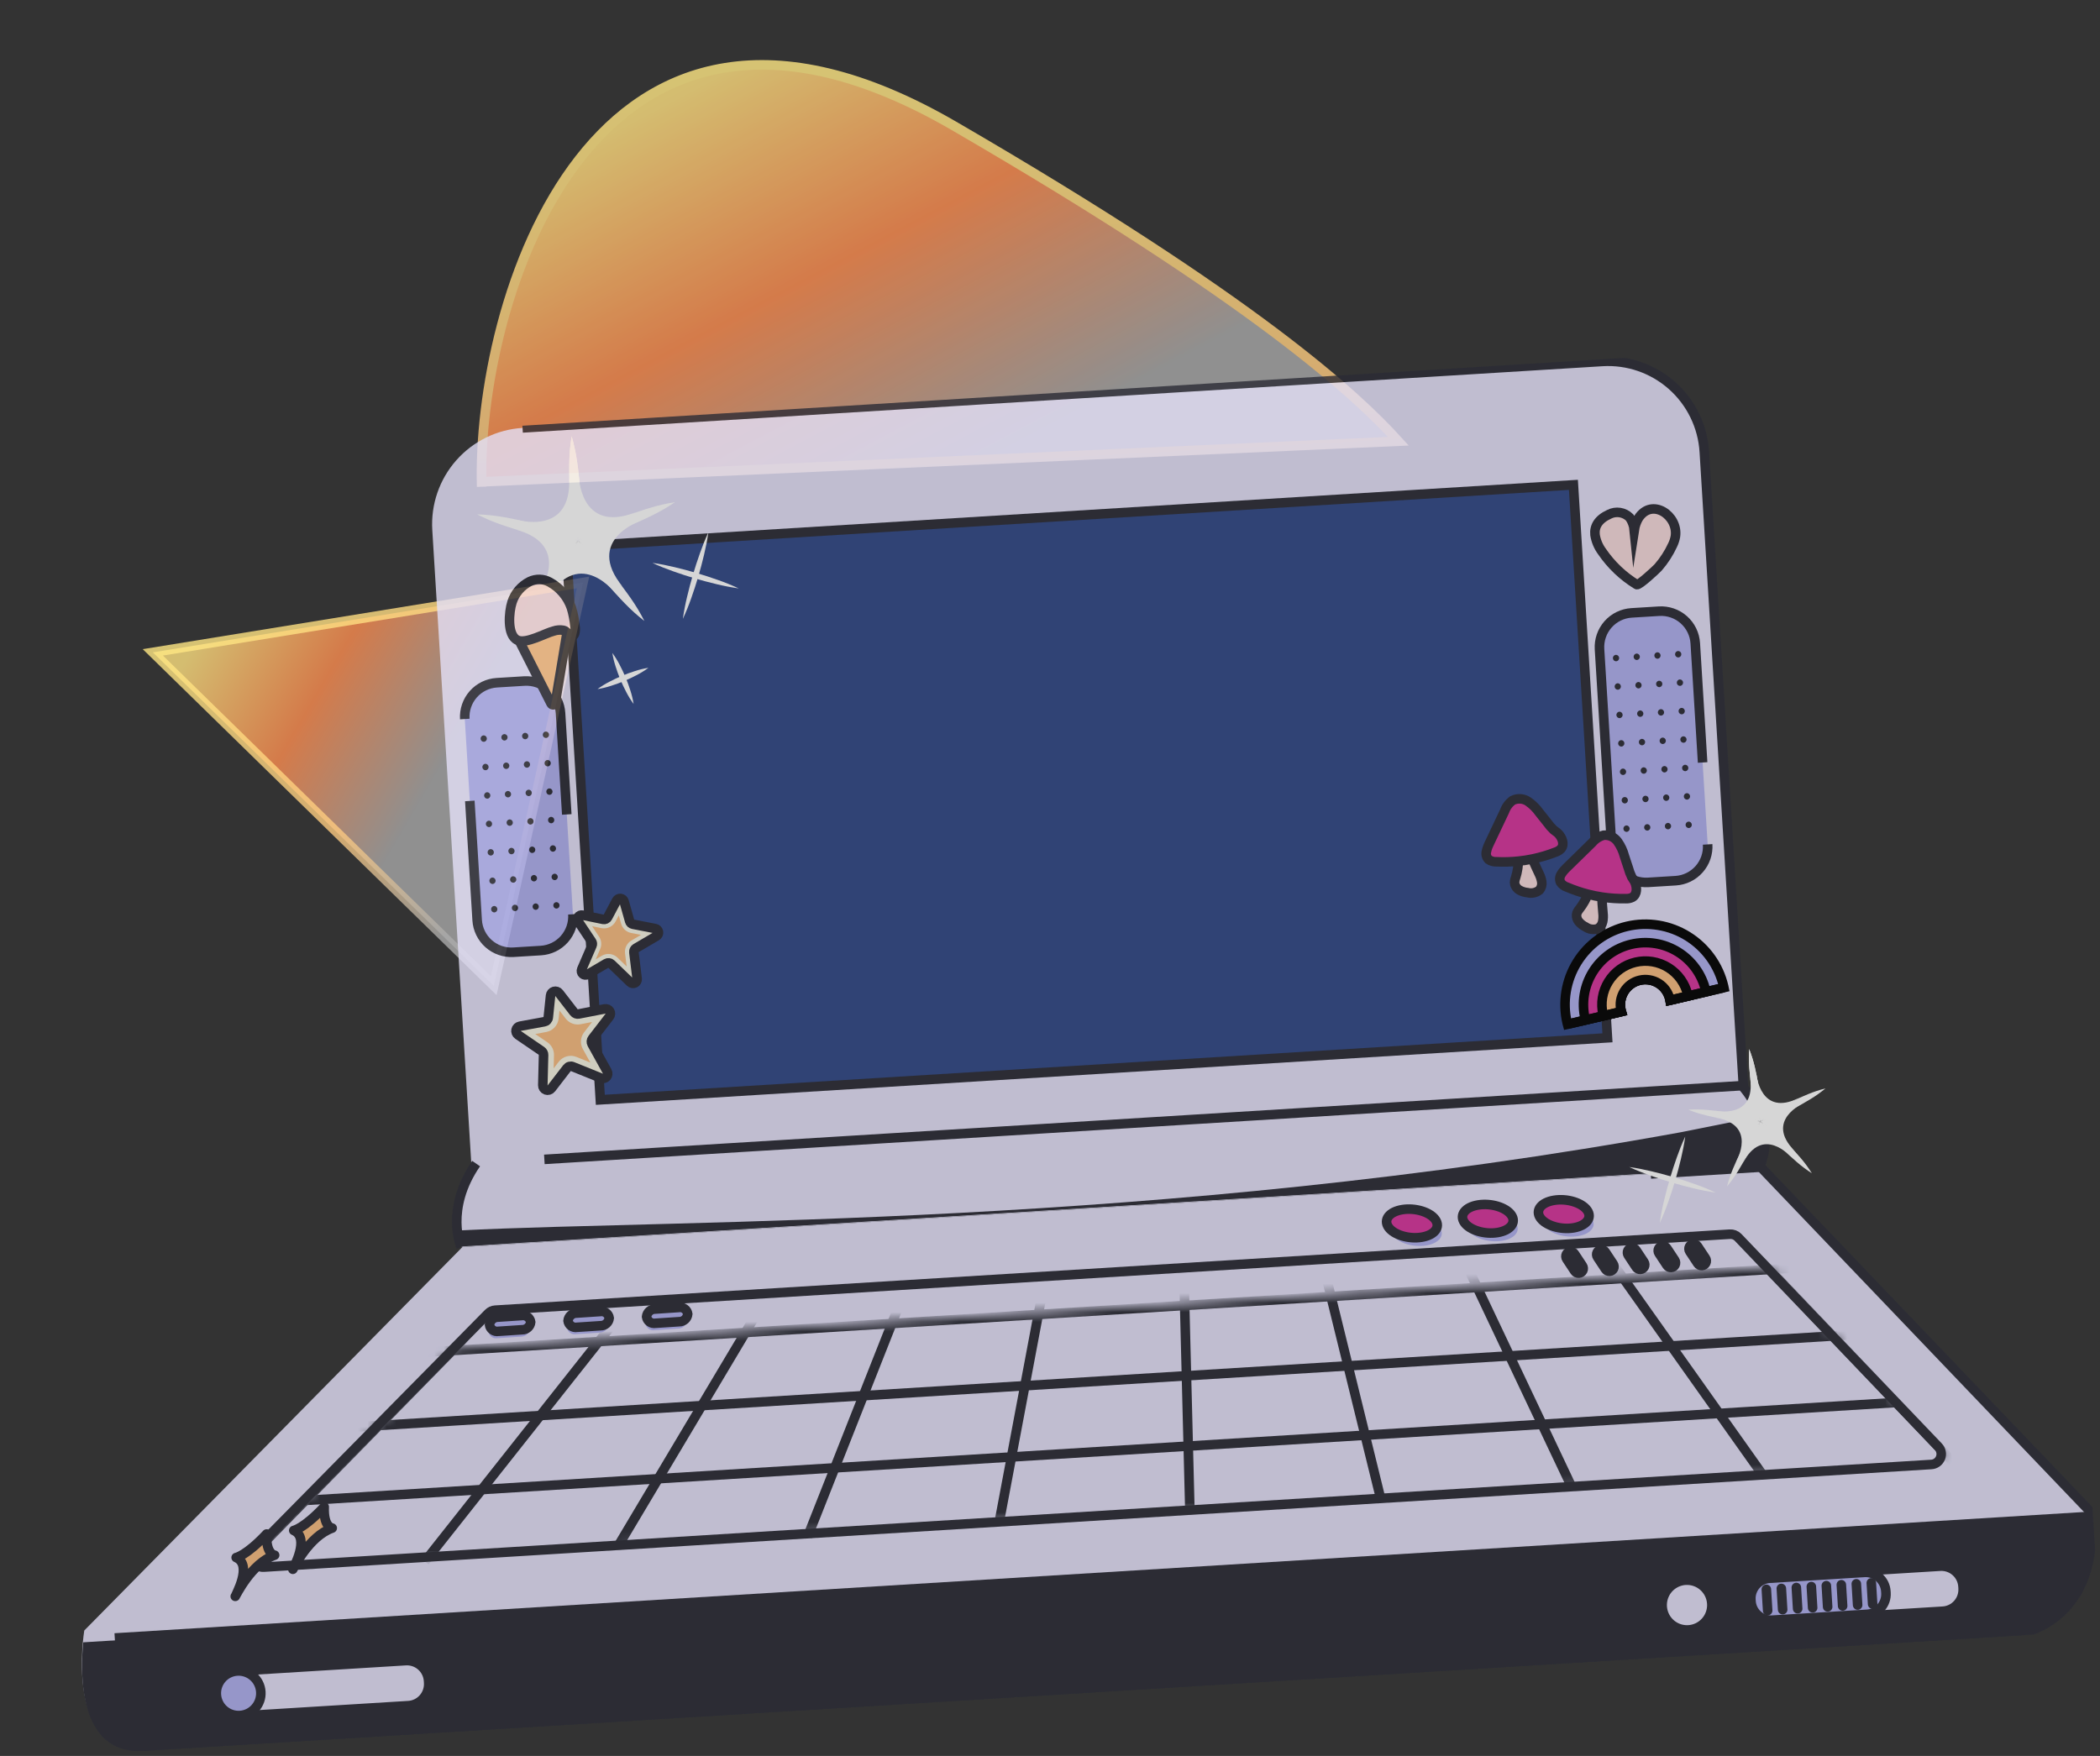 <svg width="220" height="184" viewBox="0 0 220 184" fill="none" xmlns="http://www.w3.org/2000/svg">
<rect x="0" y="0" width="220" height="184" fill="#333333" stroke="none"/>
<path opacity="0.8" d="M16.01 68.359L51.727 103.29L61.082 61.035L16.01 68.359Z" fill="url(#paint0_linear_204_69)" stroke="url(#paint1_linear_204_69)"/>
<g opacity="0.8">
<path d="M99.932 13.187C62.099 -8.783 50.094 31.415 50.449 50.49L146.494 46.235C142.082 41.385 131.588 31.57 99.932 13.187Z" fill="url(#paint2_linear_204_69)"/>
<path d="M50.461 51.005C49.877 32.151 61.755 -8.983 99.932 13.187C131.588 31.57 142.082 41.385 146.494 46.235L50.221 50.5" stroke="url(#paint3_linear_204_69)"/>
</g>
<g opacity="0.8" clip-path="url(#clip0_204_69)">
<path d="M48.442 130.677L8.829 170.858C8.829 170.858 6.685 183.734 14.973 183.224L211.938 171.097C211.938 171.097 220.166 169.61 218.987 158.409L184.464 122.303L48.442 130.677Z" fill="#E3E0F8"/>
<path d="M12.023 171.642L218.913 158.904" stroke="#2A2B35" stroke-miterlimit="10"/>
<path d="M14.973 183.224L211.938 171.097C211.938 171.097 220.166 169.61 218.987 158.409L184.464 122.303" stroke="#2A2B35" stroke-miterlimit="10"/>
<path d="M8.721 172.095C8.417 175.093 8.105 183.896 14.989 183.472L211.953 171.346C211.953 171.346 219.931 169.896 219.042 159.146L8.721 172.095Z" fill="#2A2B35"/>
<path d="M179.333 168.031C179.365 168.546 179.243 169.059 178.984 169.505C178.725 169.95 178.339 170.309 177.876 170.536C177.413 170.762 176.894 170.846 176.383 170.776C175.872 170.707 175.394 170.487 175.008 170.145C174.622 169.804 174.345 169.355 174.214 168.856C174.083 168.357 174.102 167.83 174.269 167.342C174.437 166.854 174.745 166.427 175.155 166.114C175.565 165.802 176.058 165.618 176.573 165.586C177.262 165.544 177.941 165.778 178.458 166.236C178.976 166.694 179.291 167.34 179.333 168.031Z" fill="#E3E0F8" stroke="#2A2B35" stroke-miterlimit="10"/>
<path d="M185.509 165.209L203.247 164.117C203.848 164.08 204.438 164.283 204.888 164.682C205.339 165.081 205.613 165.643 205.65 166.244L205.661 166.431C205.698 167.032 205.496 167.623 205.097 168.075C204.699 168.526 204.138 168.8 203.538 168.837L185.8 169.929C185.2 169.966 184.609 169.763 184.159 169.364C183.708 168.965 183.434 168.403 183.397 167.802L183.386 167.615C183.367 167.317 183.408 167.019 183.505 166.737C183.601 166.455 183.753 166.195 183.95 165.971C184.147 165.748 184.386 165.565 184.654 165.435C184.921 165.304 185.212 165.227 185.509 165.209Z" fill="#E3E0F8" stroke="#2A2B35" stroke-miterlimit="10"/>
<path d="M24.758 175.106L42.496 174.014C43.096 173.977 43.687 174.18 44.137 174.579C44.588 174.978 44.862 175.54 44.899 176.141L44.91 176.328C44.947 176.929 44.744 177.52 44.346 177.972C43.948 178.423 43.387 178.697 42.787 178.734L25.049 179.826C24.448 179.863 23.858 179.66 23.408 179.261C22.957 178.862 22.683 178.3 22.646 177.699L22.635 177.512C22.616 177.214 22.657 176.916 22.753 176.634C22.85 176.352 23.002 176.092 23.199 175.868C23.396 175.645 23.635 175.462 23.903 175.332C24.17 175.201 24.461 175.124 24.758 175.106Z" fill="#E3E0F8" stroke="#2A2B35" stroke-miterlimit="10"/>
<path d="M185.404 165.379L195.329 164.768C195.887 164.733 196.437 164.922 196.856 165.294C197.276 165.665 197.531 166.188 197.565 166.748L197.576 166.922C197.611 167.482 197.422 168.032 197.051 168.453C196.68 168.873 196.158 169.128 195.599 169.162L185.674 169.773C185.398 169.79 185.12 169.753 184.858 169.662C184.596 169.572 184.354 169.431 184.147 169.247C183.939 169.063 183.769 168.84 183.648 168.59C183.526 168.341 183.455 168.07 183.438 167.793L183.427 167.619C183.41 167.341 183.447 167.064 183.538 166.801C183.628 166.539 183.769 166.296 183.952 166.088C184.136 165.88 184.358 165.711 184.607 165.589C184.857 165.467 185.127 165.396 185.404 165.379Z" fill="#AFAFEF" stroke="#2A2B35" stroke-miterlimit="10"/>
<path d="M185.183 168.769L185.046 166.544" stroke="#2A2B35" stroke-miterlimit="10" stroke-linecap="round"/>
<path d="M186.754 168.672L186.617 166.448" stroke="#2A2B35" stroke-miterlimit="10" stroke-linecap="round"/>
<path d="M188.325 168.576L188.188 166.351" stroke="#2A2B35" stroke-miterlimit="10" stroke-linecap="round"/>
<path d="M189.896 168.479L189.759 166.254" stroke="#2A2B35" stroke-miterlimit="10" stroke-linecap="round"/>
<path d="M191.467 168.382L191.33 166.157" stroke="#2A2B35" stroke-miterlimit="10" stroke-linecap="round"/>
<path d="M193.038 168.285L192.901 166.061" stroke="#2A2B35" stroke-miterlimit="10" stroke-linecap="round"/>
<path d="M194.609 168.188L194.472 165.964" stroke="#2A2B35" stroke-miterlimit="10" stroke-linecap="round"/>
<path d="M196.18 168.092L196.043 165.867" stroke="#2A2B35" stroke-miterlimit="10" stroke-linecap="round"/>
<path d="M25.139 179.766C26.425 179.687 27.404 178.578 27.324 177.289C27.245 176.001 26.138 175.021 24.851 175.1C23.565 175.179 22.586 176.288 22.666 177.576C22.745 178.865 23.852 179.845 25.139 179.766Z" fill="#AFAFEF" stroke="#2A2B35" stroke-miterlimit="10"/>
<path d="M181.227 129.328L51.874 137.291C51.604 137.308 51.351 137.424 51.161 137.616L26.778 162.348C26.622 162.506 26.518 162.708 26.479 162.927C26.44 163.146 26.468 163.371 26.56 163.574C26.652 163.776 26.803 163.946 26.994 164.061C27.184 164.175 27.404 164.229 27.626 164.216L202.339 153.459C202.548 153.446 202.748 153.374 202.917 153.25C203.086 153.127 203.216 152.958 203.293 152.763C203.369 152.568 203.388 152.355 203.347 152.15C203.306 151.944 203.208 151.755 203.063 151.604L182.086 129.664C181.976 129.549 181.842 129.459 181.694 129.401C181.545 129.343 181.386 129.318 181.227 129.328Z" fill="#E3E0F8" stroke="#2A2B35" stroke-miterlimit="10"/>
<mask id="mask0_204_69" style="mask-type:luminance" maskUnits="userSpaceOnUse" x="26" y="132" width="178" height="33">
<path d="M184.907 132.843L47.285 141.226C47.015 141.243 47.545 141.209 47.355 141.402L26.778 162.348C26.622 162.506 26.518 162.708 26.479 162.927C26.44 163.146 26.468 163.371 26.56 163.574C26.652 163.776 26.803 163.946 26.994 164.061C27.184 164.175 27.404 164.229 27.626 164.216L202.339 153.459C202.548 153.446 202.748 153.374 202.917 153.25C203.086 153.127 203.216 152.958 203.293 152.763C203.369 152.568 203.388 152.355 203.347 152.15C203.306 151.944 203.208 151.755 203.063 151.604L185.766 133.18C185.656 133.065 185.522 132.975 185.374 132.917C185.225 132.859 185.066 132.834 184.907 132.843Z" fill="white"/>
</mask>
<g mask="url(#mask0_204_69)">
<path d="M24.481 164.889L52.887 135.901" stroke="#2A2B35" stroke-miterlimit="10"/>
<path d="M44.517 163.615L67.106 135.052" stroke="#2A2B35" stroke-miterlimit="10"/>
<path d="M64.552 162.342L81.324 134.204" stroke="#2A2B35" stroke-miterlimit="10"/>
<path d="M84.588 161.068L95.542 133.355" stroke="#2A2B35" stroke-miterlimit="10"/>
<path d="M104.624 159.795L109.76 132.506" stroke="#2A2B35" stroke-miterlimit="10"/>
<path d="M124.66 158.521L123.978 131.658" stroke="#2A2B35" stroke-miterlimit="10"/>
<path d="M144.696 157.248L138.197 130.809" stroke="#2A2B35" stroke-miterlimit="10"/>
<path d="M164.732 155.974L152.415 129.96" stroke="#2A2B35" stroke-miterlimit="10"/>
<path d="M184.768 154.701L166.633 129.112" stroke="#2A2B35" stroke-miterlimit="10"/>
<path d="M204.804 153.427L180.851 128.263" stroke="#2A2B35" stroke-miterlimit="10"/>
<path d="M31.618 157.25L198.656 146.966" stroke="#2A2B35" stroke-miterlimit="10"/>
<path d="M31.165 149.898L198.203 139.614" stroke="#2A2B35" stroke-miterlimit="10"/>
<path d="M30.713 142.546L197.751 132.262" stroke="#2A2B35" stroke-miterlimit="10"/>
</g>
<path d="M49.557 124.89L45.288 55.551C45.124 52.875 46.027 50.243 47.8 48.234C49.573 46.225 52.071 45.004 54.743 44.84L167.851 37.876C170.523 37.711 173.152 38.617 175.158 40.393C177.164 42.169 178.383 44.671 178.548 47.347L183.098 121.243L49.557 124.89Z" fill="#E3E0F8"/>
<path d="M54.743 44.84L167.851 37.876C170.523 37.711 173.152 38.617 175.158 40.393C177.164 42.169 178.383 44.671 178.548 47.347L183.098 121.243L49.557 124.89" stroke="#2A2B35" stroke-miterlimit="10"/>
<path d="M48.296 130.687C48.296 130.687 46.583 126.707 49.878 121.93L182.487 113.765C182.487 113.765 186.323 117.777 184.319 122.312L48.296 130.687Z" fill="#E3E0F8"/>
<path d="M48.296 130.687C48.296 130.687 46.583 126.707 49.878 121.93" stroke="#2A2B35" stroke-miterlimit="10"/>
<path d="M57.028 121.489L182.487 113.765C182.487 113.765 186.323 117.777 184.319 122.312L172.943 123.012" stroke="#2A2B35" stroke-miterlimit="10"/>
<path d="M184.315 122.249L48.291 130.624C48.087 130.083 47.957 129.518 47.904 128.942C72.346 127.726 121.171 128.667 176.138 118.636L184.272 117.01C184.272 117.01 186.32 117.715 184.315 122.249Z" fill="#2A2B35"/>
<path d="M164.834 50.806L59.324 57.302L62.891 115.247L168.401 108.751L164.834 50.806Z" fill="#2F4786" stroke="#2A2B35" stroke-miterlimit="10"/>
<path d="M48.691 75.345C48.632 74.395 48.953 73.46 49.582 72.747C50.212 72.034 51.098 71.6 52.047 71.542L54.924 71.365C55.394 71.336 55.865 71.4 56.31 71.553C56.755 71.707 57.166 71.946 57.518 72.258C57.871 72.571 58.159 72.949 58.365 73.373C58.572 73.797 58.693 74.257 58.722 74.727L60.02 95.803C60.048 96.273 59.985 96.745 59.832 97.191C59.679 97.636 59.44 98.047 59.128 98.4C58.816 98.754 58.438 99.042 58.015 99.249C57.592 99.455 57.133 99.577 56.663 99.606L53.786 99.783C53.316 99.812 52.845 99.748 52.4 99.594C51.955 99.441 51.544 99.201 51.192 98.889C50.839 98.577 50.551 98.198 50.345 97.775C50.138 97.351 50.017 96.891 49.988 96.42L49.219 83.929" fill="#AFAFEF"/>
<path d="M50.697 77.736C50.785 77.727 50.866 77.685 50.923 77.618C50.981 77.551 51.01 77.464 51.004 77.376C50.999 77.288 50.959 77.205 50.894 77.145C50.829 77.086 50.744 77.054 50.656 77.056C50.568 77.064 50.487 77.107 50.429 77.174C50.372 77.241 50.343 77.328 50.349 77.416C50.354 77.504 50.394 77.587 50.459 77.647C50.524 77.706 50.609 77.738 50.697 77.736Z" fill="#2A2B35"/>
<path d="M52.869 77.602C52.957 77.594 53.038 77.551 53.095 77.484C53.152 77.417 53.181 77.33 53.176 77.242C53.17 77.154 53.131 77.071 53.066 77.011C53.001 76.952 52.915 76.92 52.827 76.922C52.739 76.931 52.658 76.973 52.601 77.04C52.544 77.107 52.515 77.194 52.52 77.282C52.526 77.371 52.565 77.453 52.63 77.513C52.695 77.572 52.781 77.605 52.869 77.602Z" fill="#2A2B35"/>
<path d="M55.04 77.468C55.128 77.46 55.209 77.418 55.267 77.35C55.324 77.283 55.353 77.196 55.347 77.108C55.342 77.02 55.303 76.937 55.237 76.878C55.172 76.818 55.087 76.786 54.998 76.788C54.911 76.797 54.83 76.839 54.772 76.906C54.715 76.974 54.686 77.06 54.692 77.148C54.697 77.237 54.736 77.319 54.801 77.379C54.867 77.439 54.952 77.471 55.04 77.468Z" fill="#2A2B35"/>
<path d="M57.212 77.335C57.3 77.326 57.381 77.284 57.438 77.217C57.495 77.149 57.524 77.063 57.519 76.974C57.513 76.886 57.474 76.804 57.409 76.744C57.344 76.684 57.258 76.652 57.17 76.655C57.082 76.663 57.001 76.705 56.944 76.773C56.887 76.84 56.858 76.927 56.863 77.015C56.868 77.103 56.908 77.186 56.973 77.245C57.038 77.305 57.124 77.337 57.212 77.335Z" fill="#2A2B35"/>
<path d="M50.881 80.715C50.969 80.707 51.05 80.665 51.107 80.597C51.164 80.53 51.193 80.443 51.188 80.355C51.182 80.267 51.143 80.184 51.078 80.125C51.013 80.065 50.927 80.033 50.839 80.035C50.751 80.044 50.67 80.086 50.613 80.153C50.556 80.221 50.527 80.307 50.532 80.396C50.538 80.484 50.577 80.566 50.642 80.626C50.707 80.686 50.793 80.718 50.881 80.715Z" fill="#2A2B35"/>
<path d="M53.052 80.582C53.14 80.573 53.221 80.531 53.279 80.464C53.336 80.397 53.365 80.31 53.359 80.222C53.354 80.133 53.314 80.051 53.249 79.991C53.184 79.931 53.099 79.899 53.011 79.902C52.923 79.91 52.842 79.952 52.784 80.02C52.727 80.087 52.698 80.174 52.703 80.262C52.709 80.35 52.748 80.433 52.813 80.492C52.879 80.552 52.964 80.584 53.052 80.582Z" fill="#2A2B35"/>
<path d="M55.224 80.448C55.312 80.439 55.393 80.397 55.45 80.33C55.507 80.263 55.536 80.176 55.531 80.088C55.525 79.999 55.486 79.917 55.421 79.857C55.356 79.798 55.27 79.766 55.182 79.768C55.094 79.776 55.013 79.819 54.956 79.886C54.898 79.953 54.87 80.04 54.875 80.128C54.88 80.216 54.92 80.299 54.985 80.359C55.05 80.418 55.136 80.45 55.224 80.448Z" fill="#2A2B35"/>
<path d="M57.395 80.314C57.483 80.305 57.564 80.263 57.621 80.196C57.679 80.129 57.708 80.042 57.702 79.954C57.697 79.866 57.657 79.783 57.592 79.723C57.527 79.664 57.442 79.632 57.353 79.634C57.266 79.643 57.185 79.685 57.127 79.752C57.07 79.819 57.041 79.906 57.047 79.994C57.052 80.082 57.091 80.165 57.156 80.225C57.221 80.284 57.307 80.316 57.395 80.314Z" fill="#2A2B35"/>
<path d="M51.064 83.694C51.152 83.686 51.233 83.644 51.29 83.576C51.348 83.509 51.377 83.422 51.371 83.334C51.366 83.246 51.326 83.163 51.261 83.104C51.196 83.044 51.111 83.012 51.022 83.014C50.935 83.023 50.854 83.065 50.796 83.132C50.739 83.2 50.71 83.286 50.715 83.375C50.721 83.463 50.76 83.545 50.825 83.605C50.891 83.665 50.976 83.697 51.064 83.694Z" fill="#2A2B35"/>
<path d="M53.236 83.561C53.324 83.553 53.405 83.51 53.462 83.443C53.519 83.376 53.548 83.289 53.543 83.201C53.537 83.113 53.498 83.03 53.433 82.971C53.368 82.911 53.282 82.879 53.194 82.881C53.106 82.89 53.025 82.932 52.968 82.999C52.91 83.066 52.882 83.153 52.887 83.241C52.892 83.329 52.932 83.412 52.997 83.472C53.062 83.531 53.148 83.563 53.236 83.561Z" fill="#2A2B35"/>
<path d="M55.407 83.427C55.495 83.419 55.576 83.376 55.633 83.309C55.691 83.242 55.72 83.155 55.714 83.067C55.709 82.979 55.669 82.896 55.604 82.837C55.539 82.777 55.454 82.745 55.365 82.747C55.278 82.756 55.197 82.798 55.139 82.865C55.082 82.933 55.053 83.019 55.059 83.108C55.064 83.196 55.103 83.278 55.168 83.338C55.233 83.398 55.319 83.43 55.407 83.427Z" fill="#2A2B35"/>
<path d="M57.579 83.293C57.666 83.285 57.748 83.243 57.805 83.176C57.862 83.108 57.891 83.022 57.886 82.933C57.88 82.845 57.841 82.763 57.776 82.703C57.711 82.643 57.625 82.611 57.537 82.614C57.449 82.622 57.368 82.664 57.311 82.731C57.254 82.799 57.224 82.886 57.23 82.974C57.235 83.062 57.275 83.144 57.34 83.204C57.405 83.264 57.49 83.296 57.579 83.293Z" fill="#2A2B35"/>
<path d="M51.248 86.674C51.336 86.665 51.417 86.623 51.474 86.556C51.531 86.489 51.56 86.402 51.555 86.314C51.549 86.226 51.51 86.143 51.445 86.083C51.38 86.024 51.294 85.992 51.206 85.994C51.118 86.002 51.037 86.045 50.98 86.112C50.922 86.179 50.894 86.266 50.899 86.354C50.904 86.442 50.944 86.525 51.009 86.585C51.074 86.644 51.16 86.676 51.248 86.674Z" fill="#2A2B35"/>
<path d="M53.419 86.54C53.507 86.532 53.588 86.489 53.645 86.422C53.703 86.355 53.732 86.268 53.726 86.18C53.721 86.092 53.681 86.009 53.616 85.95C53.551 85.89 53.465 85.858 53.377 85.86C53.29 85.869 53.209 85.911 53.151 85.978C53.094 86.045 53.065 86.132 53.07 86.22C53.076 86.308 53.115 86.391 53.18 86.451C53.245 86.51 53.331 86.542 53.419 86.54Z" fill="#2A2B35"/>
<path d="M55.591 86.407C55.678 86.398 55.76 86.356 55.817 86.289C55.874 86.222 55.903 86.135 55.898 86.047C55.892 85.959 55.853 85.876 55.788 85.816C55.723 85.757 55.637 85.725 55.549 85.727C55.461 85.735 55.38 85.778 55.323 85.845C55.265 85.912 55.236 85.999 55.242 86.087C55.247 86.175 55.287 86.258 55.352 86.317C55.417 86.377 55.502 86.409 55.591 86.407Z" fill="#2A2B35"/>
<path d="M57.762 86.273C57.85 86.264 57.931 86.222 57.988 86.155C58.046 86.088 58.075 86.001 58.069 85.913C58.064 85.825 58.024 85.742 57.959 85.682C57.894 85.623 57.809 85.591 57.72 85.593C57.633 85.602 57.551 85.644 57.494 85.711C57.437 85.778 57.408 85.865 57.413 85.953C57.419 86.041 57.458 86.124 57.523 86.184C57.588 86.243 57.674 86.275 57.762 86.273Z" fill="#2A2B35"/>
<path d="M51.431 89.653C51.519 89.645 51.6 89.603 51.657 89.535C51.715 89.468 51.743 89.381 51.738 89.293C51.733 89.205 51.693 89.122 51.628 89.063C51.563 89.003 51.477 88.971 51.389 88.974C51.301 88.982 51.22 89.024 51.163 89.091C51.106 89.159 51.077 89.245 51.082 89.334C51.088 89.422 51.127 89.504 51.192 89.564C51.257 89.624 51.343 89.656 51.431 89.653Z" fill="#2A2B35"/>
<path d="M53.603 89.52C53.69 89.511 53.772 89.469 53.829 89.402C53.886 89.335 53.915 89.248 53.91 89.159C53.904 89.071 53.865 88.989 53.8 88.929C53.735 88.869 53.649 88.837 53.561 88.84C53.473 88.848 53.392 88.89 53.335 88.958C53.277 89.025 53.248 89.112 53.254 89.2C53.259 89.288 53.299 89.371 53.364 89.43C53.429 89.49 53.514 89.522 53.603 89.52Z" fill="#2A2B35"/>
<path d="M55.774 89.386C55.862 89.378 55.943 89.335 56 89.268C56.057 89.201 56.086 89.114 56.081 89.026C56.076 88.938 56.036 88.855 55.971 88.796C55.906 88.736 55.82 88.704 55.732 88.706C55.644 88.715 55.563 88.757 55.506 88.824C55.449 88.891 55.42 88.978 55.425 89.067C55.431 89.155 55.47 89.237 55.535 89.297C55.6 89.357 55.686 89.389 55.774 89.386Z" fill="#2A2B35"/>
<path d="M57.946 89.252C58.033 89.244 58.114 89.202 58.172 89.135C58.229 89.067 58.258 88.981 58.252 88.892C58.247 88.804 58.208 88.722 58.143 88.662C58.078 88.602 57.992 88.57 57.904 88.573C57.816 88.581 57.735 88.623 57.678 88.691C57.62 88.758 57.591 88.844 57.597 88.933C57.602 89.021 57.642 89.103 57.707 89.163C57.772 89.223 57.857 89.255 57.946 89.252Z" fill="#2A2B35"/>
<path d="M51.615 92.633C51.702 92.624 51.783 92.582 51.841 92.515C51.898 92.448 51.927 92.361 51.922 92.273C51.916 92.184 51.877 92.102 51.812 92.042C51.747 91.983 51.661 91.951 51.573 91.953C51.485 91.961 51.404 92.004 51.347 92.071C51.289 92.138 51.26 92.225 51.266 92.313C51.271 92.401 51.311 92.484 51.376 92.543C51.441 92.603 51.526 92.635 51.615 92.633Z" fill="#2A2B35"/>
<path d="M53.786 92.499C53.874 92.491 53.955 92.448 54.012 92.381C54.069 92.314 54.098 92.227 54.093 92.139C54.087 92.051 54.048 91.968 53.983 91.909C53.918 91.849 53.832 91.817 53.744 91.819C53.656 91.828 53.575 91.87 53.518 91.937C53.461 92.004 53.432 92.091 53.437 92.179C53.443 92.267 53.482 92.35 53.547 92.41C53.612 92.469 53.698 92.501 53.786 92.499Z" fill="#2A2B35"/>
<path d="M55.958 92.366C56.045 92.357 56.126 92.315 56.184 92.248C56.241 92.181 56.27 92.094 56.264 92.006C56.259 91.918 56.22 91.835 56.155 91.775C56.09 91.716 56.004 91.683 55.916 91.686C55.828 91.694 55.747 91.737 55.69 91.804C55.632 91.871 55.603 91.958 55.609 92.046C55.614 92.134 55.654 92.217 55.719 92.276C55.784 92.336 55.869 92.368 55.958 92.366Z" fill="#2A2B35"/>
<path d="M58.129 92.232C58.217 92.224 58.298 92.181 58.355 92.114C58.412 92.047 58.441 91.96 58.436 91.872C58.431 91.784 58.391 91.701 58.326 91.641C58.261 91.582 58.175 91.55 58.087 91.552C57.999 91.561 57.918 91.603 57.861 91.67C57.804 91.737 57.775 91.824 57.78 91.912C57.786 92 57.825 92.083 57.89 92.143C57.955 92.202 58.041 92.234 58.129 92.232Z" fill="#2A2B35"/>
<path d="M51.798 95.612C51.886 95.604 51.967 95.562 52.024 95.494C52.081 95.427 52.11 95.34 52.105 95.252C52.099 95.164 52.06 95.081 51.995 95.022C51.93 94.962 51.844 94.93 51.756 94.933C51.668 94.941 51.587 94.983 51.53 95.05C51.473 95.118 51.444 95.204 51.449 95.293C51.455 95.381 51.494 95.463 51.559 95.523C51.624 95.583 51.71 95.615 51.798 95.612Z" fill="#2A2B35"/>
<path d="M53.969 95.479C54.057 95.47 54.138 95.428 54.196 95.361C54.253 95.293 54.282 95.207 54.276 95.118C54.271 95.03 54.232 94.948 54.166 94.888C54.102 94.828 54.016 94.796 53.928 94.799C53.84 94.807 53.759 94.849 53.702 94.917C53.644 94.984 53.615 95.071 53.621 95.159C53.626 95.247 53.666 95.33 53.731 95.389C53.796 95.449 53.881 95.481 53.969 95.479Z" fill="#2A2B35"/>
<path d="M56.141 95.345C56.229 95.336 56.31 95.294 56.367 95.227C56.424 95.16 56.453 95.073 56.448 94.985C56.443 94.897 56.403 94.814 56.338 94.754C56.273 94.695 56.187 94.662 56.099 94.665C56.011 94.673 55.93 94.716 55.873 94.783C55.816 94.85 55.787 94.937 55.792 95.025C55.798 95.113 55.837 95.196 55.902 95.255C55.967 95.315 56.053 95.347 56.141 95.345Z" fill="#2A2B35"/>
<path d="M58.312 95.212C58.4 95.203 58.481 95.161 58.539 95.094C58.596 95.026 58.625 94.939 58.619 94.851C58.614 94.763 58.575 94.68 58.51 94.621C58.444 94.561 58.359 94.529 58.271 94.532C58.183 94.54 58.102 94.582 58.044 94.65C57.987 94.717 57.958 94.803 57.964 94.892C57.969 94.98 58.008 95.062 58.074 95.122C58.139 95.182 58.224 95.214 58.312 95.212Z" fill="#2A2B35"/>
<path d="M60.02 95.803C60.048 96.273 59.985 96.745 59.832 97.19C59.679 97.636 59.439 98.047 59.128 98.4C58.816 98.754 58.438 99.042 58.015 99.249C57.592 99.455 57.133 99.577 56.663 99.606L53.786 99.783C53.316 99.812 52.845 99.748 52.4 99.594C51.955 99.441 51.544 99.201 51.192 98.889C50.839 98.577 50.551 98.198 50.345 97.775C50.138 97.351 50.017 96.891 49.988 96.42L49.219 83.929" stroke="#2A2B35" stroke-miterlimit="10"/>
<path d="M48.691 75.345C48.632 74.395 48.953 73.46 49.582 72.747C50.212 72.034 51.098 71.6 52.047 71.542L54.924 71.365C55.394 71.336 55.865 71.4 56.31 71.553C56.755 71.707 57.166 71.946 57.518 72.258C57.871 72.571 58.159 72.949 58.365 73.373C58.572 73.797 58.693 74.257 58.722 74.727L59.376 85.344" stroke="#2A2B35" stroke-miterlimit="10"/>
<path d="M178.897 88.483C178.926 88.954 178.863 89.425 178.71 89.871C178.557 90.317 178.317 90.728 178.006 91.081C177.694 91.434 177.316 91.722 176.893 91.929C176.47 92.136 176.011 92.257 175.541 92.286L172.664 92.463C172.194 92.492 171.723 92.428 171.278 92.275C170.833 92.122 170.422 91.882 170.07 91.57C169.717 91.258 169.429 90.879 169.223 90.455C169.016 90.032 168.895 89.571 168.866 89.101L167.568 68.025C167.54 67.555 167.603 67.084 167.756 66.638C167.909 66.192 168.149 65.781 168.46 65.428C168.772 65.075 169.15 64.786 169.573 64.58C169.996 64.373 170.455 64.252 170.925 64.223L173.802 64.046C174.272 64.017 174.743 64.081 175.188 64.234C175.633 64.387 176.044 64.627 176.396 64.939C176.749 65.251 177.037 65.63 177.243 66.054C177.45 66.477 177.571 66.937 177.6 67.408L178.369 79.899" fill="#AFAFEF"/>
<path d="M178.897 88.483C178.926 88.954 178.863 89.425 178.71 89.871C178.557 90.317 178.317 90.728 178.006 91.081C177.694 91.434 177.316 91.722 176.893 91.929C176.47 92.136 176.011 92.257 175.541 92.286L172.664 92.463C172.194 92.492 171.723 92.428 171.278 92.275C170.833 92.122 170.422 91.882 170.07 91.57C169.717 91.258 169.429 90.879 169.223 90.455C169.016 90.032 168.895 89.571 168.866 89.101L167.568 68.025C167.54 67.555 167.603 67.084 167.756 66.638C167.909 66.192 168.149 65.781 168.46 65.428C168.772 65.075 169.15 64.786 169.573 64.58C169.996 64.373 170.455 64.252 170.925 64.223L173.802 64.046C174.272 64.017 174.743 64.081 175.188 64.234C175.633 64.387 176.044 64.627 176.396 64.939C176.749 65.251 177.037 65.63 177.243 66.054C177.45 66.477 177.571 66.937 177.6 67.408L178.369 79.899" stroke="#2A2B35" stroke-miterlimit="10"/>
<path d="M176.932 86.772C177.02 86.764 177.101 86.722 177.159 86.655C177.216 86.587 177.245 86.501 177.239 86.412C177.234 86.324 177.195 86.242 177.13 86.182C177.064 86.122 176.979 86.09 176.891 86.093C176.803 86.101 176.722 86.143 176.664 86.21C176.607 86.278 176.578 86.365 176.584 86.453C176.589 86.541 176.629 86.624 176.694 86.683C176.759 86.743 176.844 86.775 176.932 86.772Z" fill="#2A2B35"/>
<path d="M174.761 86.906C174.849 86.897 174.93 86.855 174.987 86.788C175.044 86.721 175.073 86.634 175.068 86.546C175.062 86.457 175.023 86.375 174.958 86.315C174.893 86.256 174.807 86.224 174.719 86.226C174.631 86.234 174.55 86.277 174.493 86.344C174.436 86.411 174.407 86.498 174.412 86.586C174.418 86.674 174.457 86.757 174.522 86.817C174.587 86.876 174.673 86.908 174.761 86.906Z" fill="#2A2B35"/>
<path d="M172.59 87.04C172.677 87.031 172.758 86.989 172.816 86.922C172.873 86.855 172.902 86.768 172.896 86.68C172.891 86.591 172.852 86.509 172.787 86.449C172.721 86.389 172.636 86.357 172.548 86.36C172.46 86.368 172.379 86.41 172.322 86.478C172.264 86.545 172.235 86.632 172.241 86.72C172.246 86.808 172.286 86.891 172.351 86.95C172.416 87.01 172.501 87.042 172.59 87.04Z" fill="#2A2B35"/>
<path d="M170.418 87.173C170.506 87.165 170.587 87.123 170.644 87.055C170.701 86.988 170.73 86.901 170.725 86.813C170.719 86.725 170.68 86.642 170.615 86.583C170.55 86.523 170.464 86.491 170.376 86.493C170.288 86.502 170.207 86.544 170.15 86.611C170.093 86.679 170.064 86.765 170.069 86.854C170.075 86.942 170.114 87.024 170.179 87.084C170.244 87.144 170.33 87.176 170.418 87.173Z" fill="#2A2B35"/>
<path d="M176.749 83.793C176.837 83.784 176.918 83.742 176.975 83.675C177.032 83.608 177.061 83.521 177.056 83.433C177.051 83.345 177.011 83.262 176.946 83.202C176.881 83.143 176.795 83.111 176.707 83.113C176.619 83.122 176.538 83.164 176.481 83.231C176.424 83.298 176.395 83.385 176.4 83.473C176.406 83.561 176.445 83.644 176.51 83.704C176.575 83.763 176.661 83.795 176.749 83.793Z" fill="#2A2B35"/>
<path d="M174.577 83.927C174.665 83.918 174.746 83.876 174.804 83.809C174.861 83.742 174.89 83.655 174.884 83.567C174.879 83.478 174.84 83.396 174.775 83.336C174.709 83.277 174.624 83.245 174.536 83.247C174.448 83.255 174.367 83.298 174.309 83.365C174.252 83.432 174.223 83.519 174.229 83.607C174.234 83.695 174.274 83.778 174.339 83.838C174.404 83.897 174.489 83.929 174.577 83.927Z" fill="#2A2B35"/>
<path d="M172.406 84.06C172.494 84.052 172.575 84.009 172.632 83.942C172.689 83.875 172.718 83.788 172.713 83.7C172.708 83.612 172.668 83.529 172.603 83.469C172.538 83.41 172.452 83.378 172.364 83.38C172.276 83.389 172.195 83.431 172.138 83.498C172.081 83.565 172.052 83.652 172.057 83.74C172.063 83.829 172.102 83.911 172.167 83.971C172.232 84.031 172.318 84.062 172.406 84.06Z" fill="#2A2B35"/>
<path d="M170.235 84.194C170.322 84.185 170.403 84.143 170.461 84.076C170.518 84.009 170.547 83.922 170.542 83.834C170.536 83.746 170.497 83.663 170.432 83.603C170.367 83.544 170.281 83.512 170.193 83.514C170.105 83.522 170.024 83.565 169.967 83.632C169.909 83.699 169.88 83.786 169.886 83.874C169.891 83.962 169.931 84.045 169.996 84.105C170.061 84.164 170.146 84.196 170.235 84.194Z" fill="#2A2B35"/>
<path d="M176.566 80.814C176.653 80.805 176.734 80.763 176.792 80.696C176.849 80.628 176.878 80.542 176.873 80.453C176.867 80.365 176.828 80.283 176.763 80.223C176.698 80.163 176.612 80.131 176.524 80.134C176.436 80.142 176.355 80.184 176.298 80.252C176.24 80.319 176.211 80.406 176.217 80.494C176.222 80.582 176.262 80.665 176.327 80.724C176.392 80.784 176.477 80.816 176.566 80.814Z" fill="#2A2B35"/>
<path d="M174.394 80.947C174.482 80.939 174.563 80.897 174.62 80.829C174.677 80.762 174.706 80.675 174.701 80.587C174.696 80.499 174.656 80.416 174.591 80.357C174.526 80.297 174.44 80.265 174.352 80.267C174.264 80.276 174.183 80.318 174.126 80.385C174.069 80.453 174.04 80.539 174.045 80.627C174.051 80.716 174.09 80.798 174.155 80.858C174.22 80.918 174.306 80.95 174.394 80.947Z" fill="#2A2B35"/>
<path d="M172.223 81.081C172.31 81.073 172.392 81.03 172.449 80.963C172.506 80.896 172.535 80.809 172.53 80.721C172.524 80.633 172.485 80.55 172.42 80.49C172.355 80.431 172.269 80.399 172.181 80.401C172.093 80.41 172.012 80.452 171.955 80.519C171.897 80.586 171.868 80.673 171.874 80.761C171.879 80.85 171.919 80.932 171.984 80.992C172.049 81.051 172.134 81.084 172.223 81.081Z" fill="#2A2B35"/>
<path d="M170.051 81.214C170.139 81.206 170.22 81.164 170.277 81.097C170.334 81.029 170.363 80.942 170.358 80.854C170.353 80.766 170.313 80.683 170.248 80.624C170.183 80.564 170.097 80.532 170.009 80.534C169.921 80.543 169.84 80.585 169.783 80.652C169.726 80.72 169.697 80.806 169.702 80.895C169.708 80.983 169.747 81.065 169.812 81.125C169.877 81.185 169.963 81.217 170.051 81.214Z" fill="#2A2B35"/>
<path d="M176.382 77.834C176.47 77.826 176.551 77.783 176.608 77.716C176.666 77.649 176.695 77.562 176.689 77.474C176.684 77.386 176.644 77.303 176.579 77.243C176.514 77.184 176.428 77.152 176.34 77.154C176.253 77.163 176.171 77.205 176.114 77.272C176.057 77.339 176.028 77.426 176.033 77.514C176.039 77.602 176.078 77.685 176.143 77.745C176.208 77.804 176.294 77.836 176.382 77.834Z" fill="#2A2B35"/>
<path d="M174.211 77.968C174.298 77.959 174.38 77.917 174.437 77.85C174.494 77.783 174.523 77.696 174.518 77.608C174.512 77.519 174.473 77.437 174.408 77.377C174.343 77.318 174.257 77.286 174.169 77.288C174.081 77.296 174 77.339 173.943 77.406C173.885 77.473 173.856 77.56 173.862 77.648C173.867 77.736 173.907 77.819 173.972 77.879C174.037 77.938 174.122 77.97 174.211 77.968Z" fill="#2A2B35"/>
<path d="M172.039 78.102C172.127 78.093 172.208 78.051 172.265 77.984C172.323 77.916 172.352 77.83 172.346 77.742C172.341 77.653 172.301 77.571 172.236 77.511C172.171 77.451 172.086 77.419 171.997 77.422C171.91 77.43 171.828 77.472 171.771 77.54C171.714 77.607 171.685 77.694 171.69 77.782C171.696 77.87 171.735 77.953 171.8 78.012C171.865 78.072 171.951 78.104 172.039 78.102Z" fill="#2A2B35"/>
<path d="M169.868 78.235C169.955 78.226 170.037 78.184 170.094 78.117C170.151 78.05 170.18 77.963 170.175 77.875C170.169 77.787 170.13 77.704 170.065 77.644C170 77.585 169.914 77.553 169.826 77.555C169.738 77.564 169.657 77.606 169.6 77.673C169.542 77.74 169.513 77.827 169.519 77.915C169.524 78.003 169.564 78.086 169.629 78.146C169.694 78.205 169.78 78.237 169.868 78.235Z" fill="#2A2B35"/>
<path d="M176.199 74.855C176.287 74.846 176.368 74.804 176.425 74.737C176.482 74.669 176.511 74.583 176.506 74.494C176.5 74.406 176.461 74.324 176.396 74.264C176.331 74.204 176.245 74.172 176.157 74.175C176.069 74.183 175.988 74.225 175.931 74.293C175.873 74.36 175.844 74.447 175.85 74.535C175.855 74.623 175.895 74.706 175.96 74.765C176.025 74.825 176.111 74.857 176.199 74.855Z" fill="#2A2B35"/>
<path d="M174.027 74.988C174.115 74.98 174.196 74.938 174.253 74.87C174.311 74.803 174.34 74.716 174.334 74.628C174.329 74.54 174.289 74.457 174.224 74.398C174.159 74.338 174.073 74.306 173.985 74.308C173.898 74.317 173.816 74.359 173.759 74.426C173.702 74.494 173.673 74.58 173.678 74.669C173.684 74.757 173.723 74.839 173.788 74.899C173.853 74.959 173.939 74.991 174.027 74.988Z" fill="#2A2B35"/>
<path d="M171.856 75.122C171.944 75.114 172.025 75.071 172.082 75.004C172.139 74.937 172.168 74.85 172.163 74.762C172.157 74.674 172.118 74.591 172.053 74.531C171.988 74.472 171.902 74.44 171.814 74.442C171.726 74.451 171.645 74.493 171.588 74.56C171.53 74.627 171.502 74.714 171.507 74.802C171.512 74.891 171.552 74.973 171.617 75.033C171.682 75.093 171.768 75.124 171.856 75.122Z" fill="#2A2B35"/>
<path d="M169.684 75.256C169.772 75.247 169.853 75.205 169.91 75.138C169.968 75.071 169.997 74.984 169.991 74.896C169.986 74.808 169.946 74.725 169.881 74.665C169.816 74.606 169.731 74.574 169.642 74.576C169.555 74.585 169.474 74.627 169.416 74.694C169.359 74.761 169.33 74.848 169.336 74.936C169.341 75.024 169.38 75.107 169.445 75.167C169.51 75.226 169.596 75.258 169.684 75.256Z" fill="#2A2B35"/>
<path d="M176.015 71.875C176.103 71.867 176.184 71.824 176.241 71.757C176.299 71.69 176.328 71.603 176.322 71.515C176.317 71.427 176.277 71.344 176.212 71.284C176.147 71.225 176.062 71.193 175.973 71.195C175.886 71.204 175.805 71.246 175.747 71.313C175.69 71.38 175.661 71.467 175.666 71.555C175.672 71.644 175.711 71.726 175.776 71.786C175.841 71.845 175.927 71.877 176.015 71.875Z" fill="#2A2B35"/>
<path d="M173.844 72.009C173.932 72 174.013 71.958 174.07 71.891C174.127 71.824 174.156 71.737 174.151 71.649C174.145 71.561 174.106 71.478 174.041 71.418C173.976 71.359 173.89 71.327 173.802 71.329C173.714 71.337 173.633 71.38 173.576 71.447C173.519 71.514 173.49 71.601 173.495 71.689C173.5 71.777 173.54 71.86 173.605 71.919C173.67 71.979 173.756 72.011 173.844 72.009Z" fill="#2A2B35"/>
<path d="M171.672 72.143C171.76 72.134 171.841 72.092 171.898 72.025C171.956 71.957 171.985 71.871 171.979 71.782C171.974 71.694 171.934 71.612 171.869 71.552C171.804 71.492 171.719 71.46 171.63 71.463C171.543 71.471 171.462 71.513 171.404 71.581C171.347 71.648 171.318 71.735 171.324 71.823C171.329 71.911 171.368 71.994 171.433 72.053C171.499 72.113 171.584 72.145 171.672 72.143Z" fill="#2A2B35"/>
<path d="M169.501 72.276C169.589 72.268 169.67 72.226 169.727 72.159C169.784 72.091 169.813 72.004 169.808 71.916C169.802 71.828 169.763 71.746 169.698 71.686C169.633 71.626 169.547 71.594 169.459 71.597C169.371 71.605 169.29 71.647 169.233 71.715C169.176 71.782 169.147 71.868 169.152 71.957C169.157 72.045 169.197 72.127 169.262 72.187C169.327 72.247 169.413 72.279 169.501 72.276Z" fill="#2A2B35"/>
<path d="M175.832 68.896C175.92 68.887 176.001 68.845 176.058 68.778C176.115 68.71 176.144 68.624 176.139 68.535C176.133 68.447 176.094 68.365 176.029 68.305C175.964 68.245 175.878 68.213 175.79 68.216C175.702 68.224 175.621 68.266 175.564 68.334C175.507 68.401 175.478 68.488 175.483 68.576C175.488 68.664 175.528 68.747 175.593 68.806C175.658 68.866 175.744 68.898 175.832 68.896Z" fill="#2A2B35"/>
<path d="M173.66 69.029C173.748 69.021 173.829 68.979 173.886 68.911C173.944 68.844 173.973 68.757 173.967 68.669C173.962 68.581 173.922 68.498 173.857 68.439C173.792 68.379 173.707 68.347 173.618 68.349C173.531 68.358 173.45 68.4 173.392 68.467C173.335 68.535 173.306 68.621 173.312 68.71C173.317 68.798 173.356 68.88 173.421 68.94C173.486 69 173.572 69.032 173.66 69.029Z" fill="#2A2B35"/>
<path d="M171.489 69.163C171.577 69.155 171.658 69.112 171.715 69.045C171.772 68.978 171.801 68.891 171.796 68.803C171.79 68.715 171.751 68.632 171.686 68.573C171.621 68.513 171.535 68.481 171.447 68.483C171.359 68.492 171.278 68.534 171.221 68.601C171.164 68.668 171.135 68.755 171.14 68.843C171.146 68.931 171.185 69.014 171.25 69.074C171.315 69.133 171.401 69.165 171.489 69.163Z" fill="#2A2B35"/>
<path d="M169.317 69.297C169.405 69.288 169.486 69.246 169.544 69.179C169.601 69.112 169.63 69.025 169.624 68.937C169.619 68.849 169.58 68.766 169.514 68.706C169.449 68.647 169.364 68.615 169.276 68.617C169.188 68.626 169.107 68.668 169.049 68.735C168.992 68.802 168.963 68.889 168.969 68.977C168.974 69.065 169.013 69.148 169.079 69.208C169.144 69.267 169.229 69.299 169.317 69.297Z" fill="#2A2B35"/>
<path d="M165.407 133.413C165.321 133.418 165.235 133.401 165.158 133.363C165.081 133.324 165.016 133.266 164.968 133.194L164.126 131.92C164.078 131.848 164.051 131.765 164.045 131.679C164.04 131.593 164.058 131.507 164.096 131.43C164.134 131.353 164.192 131.287 164.264 131.24C164.336 131.192 164.419 131.164 164.505 131.159C164.591 131.154 164.677 131.171 164.754 131.209C164.831 131.248 164.896 131.306 164.944 131.378L165.786 132.652C165.833 132.724 165.861 132.807 165.866 132.893C165.872 132.979 165.854 133.065 165.816 133.142C165.778 133.219 165.72 133.285 165.648 133.332C165.576 133.38 165.493 133.408 165.407 133.413Z" fill="#F8F5E3" stroke="#2A2B35" stroke-miterlimit="10"/>
<path d="M168.63 133.215C168.544 133.22 168.458 133.203 168.381 133.164C168.304 133.126 168.238 133.068 168.191 132.996L167.349 131.722C167.301 131.65 167.273 131.567 167.268 131.481C167.263 131.395 167.28 131.309 167.319 131.232C167.357 131.155 167.415 131.089 167.487 131.041C167.558 130.994 167.641 130.966 167.727 130.961C167.813 130.955 167.899 130.973 167.976 131.011C168.053 131.05 168.119 131.108 168.167 131.18L169.008 132.453C169.056 132.525 169.084 132.609 169.089 132.695C169.094 132.781 169.077 132.867 169.039 132.944C169 133.021 168.942 133.087 168.87 133.134C168.799 133.182 168.716 133.21 168.63 133.215Z" fill="#F8F5E3" stroke="#2A2B35" stroke-miterlimit="10"/>
<path d="M171.852 133.017C171.766 133.022 171.681 133.005 171.603 132.966C171.526 132.928 171.461 132.869 171.413 132.798L170.571 131.524C170.524 131.452 170.496 131.369 170.491 131.283C170.485 131.197 170.503 131.111 170.541 131.034C170.58 130.956 170.638 130.891 170.709 130.843C170.781 130.795 170.864 130.768 170.95 130.762C171.036 130.757 171.122 130.775 171.199 130.813C171.276 130.851 171.342 130.91 171.389 130.982L172.231 132.255C172.279 132.327 172.306 132.41 172.312 132.496C172.317 132.582 172.3 132.668 172.261 132.746C172.223 132.823 172.165 132.888 172.093 132.936C172.021 132.984 171.938 133.011 171.852 133.017Z" fill="#F8F5E3" stroke="#2A2B35" stroke-miterlimit="10"/>
<path d="M175.075 132.818C174.989 132.823 174.903 132.806 174.826 132.767C174.749 132.729 174.683 132.671 174.636 132.599L173.794 131.325C173.746 131.253 173.718 131.17 173.713 131.084C173.708 130.998 173.725 130.912 173.764 130.835C173.802 130.758 173.86 130.692 173.932 130.644C174.004 130.597 174.087 130.569 174.173 130.564C174.259 130.558 174.344 130.576 174.421 130.614C174.499 130.653 174.564 130.711 174.612 130.783L175.454 132.057C175.501 132.128 175.529 132.212 175.534 132.298C175.54 132.384 175.522 132.47 175.484 132.547C175.445 132.624 175.387 132.69 175.316 132.737C175.244 132.785 175.161 132.813 175.075 132.818Z" fill="#D7339C" stroke="#2A2B35" stroke-miterlimit="10"/>
<path d="M178.297 132.62C178.212 132.625 178.126 132.608 178.049 132.569C177.971 132.531 177.906 132.472 177.858 132.401L177.016 131.127C176.969 131.055 176.941 130.972 176.936 130.886C176.93 130.8 176.948 130.714 176.986 130.637C177.025 130.559 177.083 130.494 177.154 130.446C177.226 130.399 177.309 130.371 177.395 130.365C177.481 130.36 177.567 130.378 177.644 130.416C177.721 130.454 177.787 130.513 177.834 130.585L178.676 131.858C178.724 131.93 178.752 132.013 178.757 132.099C178.762 132.185 178.745 132.271 178.706 132.349C178.668 132.426 178.61 132.491 178.538 132.539C178.466 132.587 178.383 132.614 178.297 132.62Z" fill="#F8F5E3" stroke="#2A2B35" stroke-miterlimit="10"/>
<path d="M150.928 128.804L150.922 128.792L150.915 128.78L150.908 128.768L150.902 128.756L150.895 128.743L150.888 128.731L150.882 128.719L150.875 128.707L150.869 128.695L150.862 128.683L150.855 128.67L150.849 128.658L150.842 128.646L150.835 128.634L150.829 128.622L150.822 128.61L150.815 128.598L150.809 128.585L150.802 128.573L150.795 128.561L150.789 128.549L150.782 128.537L150.775 128.525L150.769 128.513L150.762 128.5L150.755 128.488L150.749 128.476L150.742 128.464L150.736 128.452L150.729 128.439L150.722 128.427L150.716 128.415L150.709 128.403L150.702 128.391L150.696 128.379L150.689 128.367L150.682 128.355L150.676 128.342L150.669 128.33L150.662 128.318L150.656 128.306L150.649 128.294L150.642 128.282L150.636 128.269L150.629 128.257L150.622 128.245L150.616 128.233L150.609 128.221L150.602 128.209L150.596 128.197L150.589 128.184L150.582 128.172L150.576 128.16L150.569 128.148L150.562 128.136L150.556 128.124L150.549 128.111L150.543 128.099L150.536 128.087L150.529 128.075L150.523 128.063L150.516 128.051L150.509 128.038L150.503 128.026L150.496 128.014L150.489 128.002L150.483 127.99L150.476 127.978L150.469 127.966L150.463 127.953C150.435 127.9 150.404 127.848 150.369 127.799C149.807 127.001 148.253 126.534 146.898 126.755C145.623 126.964 144.98 127.708 145.377 128.461L145.384 128.473L145.39 128.485L145.397 128.497L145.403 128.509L145.41 128.521L145.417 128.533L145.423 128.546L145.43 128.558L145.437 128.57L145.443 128.582L145.45 128.594L145.457 128.606L145.463 128.619L145.47 128.631L145.477 128.643L145.483 128.655L145.49 128.667L145.497 128.679L145.503 128.691L145.51 128.704L145.517 128.716L145.523 128.728L145.53 128.74L145.537 128.752L145.543 128.764L145.55 128.777L145.556 128.789L145.563 128.801L145.57 128.813L145.576 128.825L145.583 128.837L145.59 128.85L145.596 128.862L145.603 128.874L145.61 128.886L145.616 128.898L145.623 128.91L145.63 128.922L145.636 128.935L145.643 128.947L145.65 128.959L145.656 128.971L145.663 128.983L145.67 128.995L145.676 129.008L145.683 129.02L145.69 129.032L145.696 129.044L145.703 129.056L145.709 129.068L145.716 129.08L145.723 129.093L145.729 129.105L145.736 129.117L145.743 129.129L145.749 129.141L145.756 129.153L145.763 129.165L145.769 129.178L145.776 129.19L145.783 129.202L145.789 129.214L145.796 129.226L145.803 129.238L145.809 129.251L145.816 129.263L145.823 129.275L145.829 129.287L145.836 129.299L145.843 129.311C145.87 129.365 145.901 129.416 145.936 129.465C146.498 130.264 148.053 130.731 149.407 130.509C150.682 130.301 151.325 129.556 150.928 128.804Z" fill="#AFAFEF"/>
<path d="M150.369 127.799C150.932 128.598 150.29 129.425 148.935 129.646C147.58 129.868 146.026 129.401 145.463 128.602C144.901 127.804 145.543 126.977 146.898 126.755C148.253 126.534 149.807 127.001 150.369 127.799Z" fill="#D7339C" stroke="#2A2B35" stroke-miterlimit="10"/>
<path d="M158.882 128.314L158.875 128.302L158.869 128.29L158.862 128.278L158.855 128.266L158.849 128.254L158.842 128.242L158.835 128.229L158.829 128.217L158.822 128.205L158.815 128.193L158.809 128.181L158.802 128.169L158.796 128.156L158.789 128.144L158.782 128.132L158.776 128.12L158.769 128.108L158.762 128.096L158.756 128.084L158.749 128.071L158.742 128.059L158.736 128.047L158.729 128.035L158.722 128.023L158.716 128.011L158.709 127.998L158.702 127.986L158.696 127.974L158.689 127.962L158.682 127.95L158.676 127.938L158.669 127.926L158.663 127.913L158.656 127.901L158.649 127.889L158.642 127.877L158.636 127.865L158.629 127.853L158.623 127.84L158.616 127.828L158.609 127.816L158.603 127.804L158.596 127.792L158.589 127.78L158.583 127.768L158.576 127.755L158.569 127.743L158.563 127.731L158.556 127.719L158.549 127.707L158.543 127.695L158.536 127.682L158.529 127.67L158.523 127.658L158.516 127.646L158.509 127.634L158.503 127.622L158.496 127.609L158.489 127.597L158.483 127.585L158.476 127.573L158.47 127.561L158.463 127.549L158.456 127.537L158.45 127.524L158.443 127.512L158.436 127.5L158.43 127.488L158.423 127.476L158.416 127.464C158.389 127.41 158.358 127.359 158.323 127.31C157.761 126.511 156.206 126.044 154.852 126.266C153.577 126.474 152.934 127.219 153.33 127.971L153.337 127.983L153.344 127.995L153.35 128.007L153.357 128.019L153.364 128.032L153.37 128.044L153.377 128.056L153.384 128.068L153.39 128.08L153.397 128.092L153.404 128.105L153.41 128.117L153.417 128.129L153.424 128.141L153.43 128.153L153.437 128.165L153.444 128.177L153.45 128.19L153.457 128.202L153.464 128.214L153.47 128.226L153.477 128.238L153.483 128.25L153.49 128.263L153.497 128.275L153.503 128.287L153.51 128.299L153.517 128.311L153.523 128.323L153.53 128.336L153.537 128.348L153.543 128.36L153.55 128.372L153.557 128.384L153.563 128.396L153.57 128.408L153.577 128.421L153.583 128.433L153.59 128.445L153.597 128.457L153.603 128.469L153.61 128.481L153.617 128.494L153.623 128.506L153.63 128.518L153.636 128.53L153.643 128.542L153.65 128.554L153.656 128.566L153.663 128.579L153.67 128.591L153.676 128.603L153.683 128.615L153.69 128.627L153.696 128.639L153.703 128.651L153.71 128.664L153.716 128.676L153.723 128.688L153.73 128.7L153.736 128.712L153.743 128.724L153.75 128.737L153.756 128.749L153.763 128.761L153.77 128.773L153.776 128.785L153.783 128.797L153.789 128.809L153.796 128.822C153.824 128.875 153.855 128.927 153.889 128.976C154.452 129.774 156.006 130.241 157.361 130.02C158.635 129.811 159.279 129.067 158.882 128.314Z" fill="#AFAFEF"/>
<path d="M158.323 127.31C158.886 128.108 158.243 128.935 156.889 129.157C155.534 129.378 153.98 128.911 153.417 128.113C152.855 127.314 153.497 126.487 154.852 126.266C156.206 126.044 157.761 126.511 158.323 127.31Z" fill="#D7339C" stroke="#2A2B35" stroke-miterlimit="10"/>
<path d="M166.836 127.825L166.829 127.813L166.822 127.8L166.816 127.788L166.809 127.776L166.802 127.764L166.796 127.752L166.789 127.74L166.782 127.728L166.776 127.715L166.769 127.703L166.762 127.691L166.756 127.679L166.749 127.667L166.742 127.655L166.736 127.642L166.729 127.63L166.722 127.618L166.716 127.606L166.709 127.594L166.703 127.582L166.696 127.569L166.689 127.557L166.683 127.545L166.676 127.533L166.669 127.521L166.663 127.509L166.656 127.497L166.649 127.484L166.643 127.472L166.636 127.46L166.629 127.448L166.623 127.436L166.616 127.424L166.609 127.411L166.603 127.399L166.596 127.387L166.589 127.375L166.583 127.363L166.576 127.351L166.57 127.339L166.563 127.326L166.556 127.314L166.55 127.302L166.543 127.29L166.536 127.278L166.53 127.266L166.523 127.253L166.516 127.241L166.51 127.229L166.503 127.217L166.496 127.205L166.49 127.193L166.483 127.181L166.476 127.168L166.47 127.156L166.463 127.144L166.456 127.132L166.45 127.12L166.443 127.108L166.437 127.095L166.43 127.083L166.423 127.071L166.417 127.059L166.41 127.047L166.403 127.035L166.397 127.023L166.39 127.01L166.383 126.998L166.377 126.986L166.37 126.974C166.343 126.92 166.311 126.869 166.277 126.82C165.714 126.021 164.16 125.554 162.805 125.776C161.531 125.985 160.887 126.729 161.284 127.481L161.291 127.493L161.297 127.505L161.304 127.518L161.311 127.53L161.317 127.542L161.324 127.554L161.331 127.566L161.337 127.578L161.344 127.59L161.351 127.603L161.357 127.615L161.364 127.627L161.371 127.639L161.377 127.651L161.384 127.663L161.391 127.676L161.397 127.688L161.404 127.7L161.41 127.712L161.417 127.724L161.424 127.736L161.43 127.748L161.437 127.761L161.444 127.773L161.45 127.785L161.457 127.797L161.464 127.809L161.47 127.821L161.477 127.834L161.484 127.846L161.49 127.858L161.497 127.87L161.504 127.882L161.51 127.894L161.517 127.906L161.524 127.919L161.53 127.931L161.537 127.943L161.544 127.955L161.55 127.967L161.557 127.979L161.563 127.992L161.57 128.004L161.577 128.016L161.583 128.028L161.59 128.04L161.597 128.052L161.603 128.064L161.61 128.077L161.617 128.089L161.623 128.101L161.63 128.113L161.637 128.125L161.643 128.137L161.65 128.15L161.657 128.162L161.663 128.174L161.67 128.186L161.677 128.198L161.683 128.21L161.69 128.222L161.697 128.235L161.703 128.247L161.71 128.259L161.716 128.271L161.723 128.283L161.73 128.295L161.736 128.308L161.743 128.32L161.75 128.332C161.777 128.385 161.808 128.437 161.843 128.486C162.405 129.284 163.96 129.752 165.315 129.53C166.589 129.321 167.232 128.577 166.836 127.825Z" fill="#AFAFEF"/>
<path d="M166.277 126.82C166.839 127.618 166.197 128.445 164.842 128.667C163.487 128.889 161.933 128.421 161.371 127.623C160.808 126.825 161.45 125.998 162.805 125.776C164.16 125.554 165.714 126.021 166.277 126.82Z" fill="#D7339C" stroke="#2A2B35" stroke-miterlimit="10"/>
<path d="M64.149 68.422C64.438 68.817 64.696 69.234 64.919 69.67C65.144 70.099 65.35 70.535 65.537 70.981C65.724 71.425 65.888 71.88 66.034 72.342C66.187 72.807 66.302 73.284 66.379 73.767C66.089 73.373 65.831 72.956 65.608 72.52C65.383 72.091 65.175 71.655 64.991 71.209C64.805 70.764 64.639 70.31 64.494 69.847C64.341 69.382 64.226 68.906 64.149 68.422Z" fill="white"/>
<path d="M62.596 72.21C62.99 71.921 63.406 71.663 63.841 71.44C64.269 71.214 64.705 71.008 65.15 70.821C65.594 70.634 66.048 70.469 66.509 70.323C66.973 70.17 67.449 70.055 67.932 69.978C67.538 70.269 67.122 70.526 66.687 70.75C66.259 70.975 65.823 71.183 65.378 71.368C64.933 71.554 64.48 71.72 64.018 71.865C63.554 72.018 63.078 72.133 62.596 72.21Z" fill="white"/>
<path d="M74.207 55.793C74.102 56.583 73.941 57.356 73.76 58.123C73.583 58.891 73.373 59.65 73.156 60.406C72.928 61.16 72.694 61.911 72.427 62.653C72.167 63.4 71.871 64.134 71.538 64.852C71.647 64.068 71.796 63.291 71.984 62.522C72.161 61.754 72.371 60.995 72.589 60.239C72.817 59.485 73.051 58.734 73.319 57.992C73.583 57.25 73.867 56.513 74.207 55.793Z" fill="white"/>
<path d="M68.35 58.985C69.138 59.091 69.91 59.252 70.676 59.433C71.443 59.611 72.201 59.821 72.956 60.039C73.708 60.267 74.459 60.502 75.199 60.77C75.945 61.029 76.678 61.327 77.395 61.66C76.613 61.55 75.836 61.401 75.068 61.213C74.301 61.035 73.544 60.825 72.789 60.607C72.037 60.378 71.286 60.143 70.546 59.875C69.804 59.61 69.069 59.326 68.35 58.985Z" fill="white"/>
<path d="M59.884 45.717C60.142 46.603 60.335 47.506 60.463 48.42C60.596 49.325 60.688 50.233 60.744 51.143C60.801 52.052 60.82 52.964 60.8 53.879C60.786 54.802 60.705 55.722 60.556 56.633C60.296 55.748 60.102 54.844 59.975 53.929C59.842 53.025 59.749 52.117 59.695 51.207C59.639 50.297 59.619 49.386 59.64 48.471C59.655 47.548 59.736 46.628 59.884 45.717Z" fill="white"/>
<path d="M59.884 45.717C60.142 46.603 60.335 47.506 60.463 48.42C60.596 49.325 60.688 50.233 60.744 51.143C60.801 52.052 60.82 52.964 60.8 53.879C60.786 54.802 60.705 55.722 60.556 56.633C60.296 55.748 60.102 54.844 59.975 53.929C59.842 53.025 59.749 52.117 59.695 51.207C59.639 50.297 59.619 49.386 59.64 48.471C59.655 47.548 59.736 46.628 59.884 45.717Z" fill="white"/>
<path d="M49.982 53.898C50.903 53.926 51.821 54.021 52.728 54.182C53.629 54.335 54.519 54.528 55.4 54.756C56.282 54.983 57.153 55.247 58.016 55.548C58.888 55.847 59.737 56.21 60.556 56.633C59.634 56.606 58.716 56.512 57.809 56.35C56.908 56.197 56.018 56.005 55.137 55.775C54.256 55.547 53.385 55.282 52.522 54.981C51.651 54.682 50.801 54.32 49.982 53.898Z" fill="white"/>
<path d="M54.693 65.859C55.004 64.991 55.378 64.146 55.811 63.331C56.234 62.521 56.691 61.732 57.181 60.964C57.669 60.194 58.189 59.446 58.741 58.718C59.294 57.979 59.901 57.283 60.556 56.633C60.246 57.503 59.873 58.348 59.439 59.162C59.015 59.973 58.558 60.762 58.068 61.529C57.579 62.298 57.058 63.046 56.506 63.775C55.953 64.513 55.347 65.209 54.693 65.859Z" fill="white"/>
<path d="M67.506 65.07C66.777 64.506 66.09 63.888 65.451 63.224C64.812 62.57 64.203 61.891 63.625 61.187C63.045 60.484 62.495 59.757 61.974 59.006C61.444 58.251 60.97 57.458 60.556 56.633C61.285 57.197 61.973 57.814 62.612 58.479C63.251 59.133 63.859 59.812 64.436 60.517C65.015 61.22 65.565 61.947 66.086 62.699C66.616 63.454 67.091 64.246 67.506 65.07Z" fill="white"/>
<path d="M70.714 52.622C69.952 53.141 69.154 53.605 68.326 54.008C67.507 54.415 66.675 54.784 65.828 55.117C64.981 55.452 64.121 55.752 63.247 56.016C62.366 56.287 61.467 56.494 60.556 56.633C61.316 56.112 62.115 55.648 62.944 55.245C63.762 54.839 64.594 54.47 65.442 54.138C66.289 53.804 67.148 53.503 68.023 53.24C68.904 52.969 69.803 52.762 70.714 52.622Z" fill="white"/>
<path d="M53.989 54.424C53.989 54.424 59.994 56.343 59.618 49.965L60.556 56.633L53.989 54.424Z" fill="white"/>
<path d="M56.429 62.206C56.429 62.206 60.107 57.079 53.934 55.464L60.556 56.634L56.429 62.206Z" fill="white"/>
<path d="M64.572 62.286C64.572 62.286 60.84 57.199 57.4 62.58L60.556 56.633L64.572 62.286Z" fill="white"/>
<path d="M67.164 54.555C67.164 54.555 61.18 56.537 65.228 61.477L60.556 56.633L67.164 54.555Z" fill="white"/>
<path d="M60.623 49.696C60.623 49.696 60.657 56.008 66.599 53.681L60.556 56.633L60.623 49.696Z" fill="white"/>
<path d="M176.547 119.098C176.442 119.888 176.281 120.661 176.1 121.428C175.923 122.197 175.713 122.955 175.496 123.712C175.268 124.465 175.034 125.217 174.766 125.958C174.507 126.706 174.211 127.44 173.878 128.158C173.987 127.374 174.136 126.596 174.324 125.827C174.501 125.059 174.711 124.301 174.929 123.544C175.157 122.791 175.391 122.04 175.659 121.298C175.923 120.555 176.207 119.819 176.547 119.098Z" fill="white"/>
<path d="M170.689 122.291C171.478 122.396 172.25 122.558 173.016 122.739C173.783 122.916 174.54 123.127 175.296 123.344C176.048 123.572 176.798 123.807 177.539 124.075C178.285 124.335 179.018 124.632 179.735 124.966C178.953 124.856 178.176 124.707 177.408 124.519C176.641 124.341 175.884 124.13 175.129 123.912C174.376 123.684 173.626 123.449 172.886 123.181C172.144 122.916 171.409 122.631 170.689 122.291Z" fill="white"/>
<path d="M183.247 109.931C183.484 110.533 183.678 111.151 183.826 111.781C183.977 112.404 184.1 113.031 184.198 113.662C184.296 114.293 184.368 114.929 184.414 115.568C184.463 116.213 184.466 116.861 184.421 117.506C184.182 116.905 183.989 116.287 183.841 115.657C183.69 115.034 183.566 114.407 183.47 113.775C183.372 113.144 183.299 112.509 183.255 111.869C183.205 111.224 183.203 110.576 183.247 109.931Z" fill="white"/>
<path d="M183.247 109.931C183.484 110.533 183.678 111.151 183.826 111.781C183.977 112.404 184.1 113.031 184.198 113.662C184.296 114.293 184.368 114.929 184.414 115.568C184.463 116.213 184.466 116.861 184.421 117.506C184.182 116.905 183.989 116.287 183.841 115.657C183.69 115.034 183.566 114.407 183.47 113.775C183.372 113.144 183.299 112.509 183.255 111.869C183.205 111.224 183.203 110.576 183.247 109.931Z" fill="white"/>
<path d="M176.865 116.282C177.509 116.242 178.156 116.249 178.8 116.303C179.438 116.351 180.072 116.428 180.701 116.53C181.331 116.631 181.957 116.759 182.578 116.914C183.206 117.066 183.822 117.264 184.421 117.506C183.776 117.547 183.129 117.541 182.485 117.487C181.847 117.438 181.213 117.362 180.584 117.259C179.954 117.156 179.329 117.029 178.708 116.874C178.08 116.722 177.464 116.524 176.865 116.282Z" fill="white"/>
<path d="M180.925 124.325C181.086 123.699 181.292 123.085 181.542 122.488C181.785 121.895 182.053 121.315 182.345 120.747C182.636 120.179 182.95 119.622 183.289 119.078C183.627 118.527 184.005 118.002 184.421 117.506C184.261 118.133 184.055 118.747 183.805 119.344C183.561 119.937 183.293 120.517 183.001 121.084C182.709 121.652 182.394 122.208 182.056 122.753C181.717 123.304 181.339 123.829 180.925 124.325Z" fill="white"/>
<path d="M189.816 122.945C189.271 122.597 188.752 122.211 188.262 121.789C187.774 121.374 187.306 120.939 186.857 120.486C186.407 120.033 185.976 119.561 185.564 119.07C185.145 118.578 184.763 118.055 184.421 117.506C184.966 117.853 185.486 118.239 185.975 118.661C186.463 119.076 186.931 119.511 187.38 119.965C187.829 120.419 188.26 120.891 188.672 121.381C189.091 121.874 189.473 122.396 189.816 122.945Z" fill="white"/>
<path d="M191.251 114.048C190.753 114.46 190.226 114.836 189.674 115.171C189.129 115.508 188.572 115.819 188.002 116.107C187.433 116.395 186.852 116.66 186.259 116.901C185.662 117.148 185.047 117.35 184.421 117.506C184.918 117.093 185.445 116.718 185.997 116.383C186.542 116.046 187.1 115.735 187.67 115.448C188.239 115.16 188.82 114.896 189.413 114.655C190.01 114.408 190.624 114.206 191.251 114.048Z" fill="white"/>
<path d="M179.695 116.39C179.695 116.39 184.01 117.341 183.336 112.913L184.421 117.507L179.695 116.39Z" fill="white"/>
<path d="M181.901 121.663C181.901 121.663 184.136 117.847 179.724 117.12L184.421 117.507L181.901 121.663Z" fill="white"/>
<path d="M187.589 121.192C187.589 121.192 184.656 117.882 182.602 121.861L184.421 117.506L187.589 121.192Z" fill="white"/>
<path d="M188.898 115.628C188.898 115.628 184.85 117.399 187.994 120.585L184.421 117.506L188.898 115.628Z" fill="white"/>
<path d="M184.02 112.66C184.02 112.66 184.451 117.064 188.447 115.054L184.421 117.506L184.02 112.66Z" fill="white"/>
<path d="M180.571 103.356C180.582 103.401 180.592 103.446 180.601 103.491L174.956 104.812C174.948 104.767 174.938 104.722 174.928 104.677C174.769 103.999 174.348 103.412 173.758 103.044C173.167 102.677 172.454 102.559 171.777 102.718C171.1 102.876 170.514 103.298 170.147 103.889C169.78 104.481 169.663 105.194 169.822 105.872C169.832 105.918 169.843 105.962 169.856 106.006L164.211 107.328C164.199 107.284 164.189 107.239 164.178 107.194C163.67 105.016 164.045 102.726 165.223 100.826C166.401 98.927 168.283 97.574 170.457 97.065C172.631 96.556 174.918 96.933 176.815 98.113C178.711 99.293 180.063 101.179 180.571 103.356Z" fill="#AFAFEF" stroke="black" stroke-miterlimit="10"/>
<path d="M178.69 103.796C178.701 103.841 178.711 103.887 178.72 103.931L174.956 104.812C174.948 104.767 174.938 104.722 174.928 104.677C174.849 104.341 174.705 104.024 174.505 103.744C174.304 103.464 174.05 103.226 173.758 103.044C173.465 102.862 173.14 102.74 172.8 102.684C172.46 102.628 172.113 102.639 171.777 102.718C171.442 102.796 171.126 102.94 170.846 103.141C170.566 103.342 170.329 103.596 170.147 103.889C169.965 104.182 169.843 104.508 169.787 104.849C169.732 105.189 169.743 105.537 169.822 105.873C169.832 105.918 169.843 105.962 169.856 106.006L166.092 106.887C166.081 106.843 166.07 106.799 166.059 106.753C165.667 105.076 165.957 103.311 166.864 101.847C167.771 100.384 169.222 99.341 170.897 98.949C172.572 98.557 174.334 98.847 175.796 99.757C177.257 100.666 178.298 102.119 178.69 103.796Z" fill="#D7339C" stroke="black" stroke-miterlimit="10"/>
<path d="M176.809 104.237C176.82 104.282 176.829 104.326 176.838 104.372L174.956 104.812C174.948 104.767 174.938 104.722 174.928 104.677C174.769 103.999 174.348 103.411 173.758 103.044C173.167 102.677 172.454 102.559 171.777 102.718C171.1 102.876 170.514 103.298 170.147 103.889C169.78 104.481 169.663 105.194 169.822 105.872C169.832 105.917 169.843 105.961 169.856 106.006L167.975 106.446C167.962 106.402 167.951 106.358 167.941 106.313C167.804 105.729 167.783 105.124 167.88 104.533C167.976 103.941 168.188 103.375 168.504 102.866C168.819 102.356 169.232 101.914 169.718 101.565C170.204 101.215 170.754 100.965 171.337 100.829C171.919 100.692 172.523 100.672 173.114 100.77C173.704 100.867 174.27 101.08 174.778 101.397C175.286 101.713 175.727 102.127 176.076 102.614C176.424 103.102 176.674 103.653 176.809 104.237Z" fill="#F7BB80" stroke="black" stroke-miterlimit="10"/>
<path d="M180.601 103.491L178.72 103.931L176.838 104.372L174.955 104.812" stroke="black" stroke-miterlimit="10"/>
<path d="M169.856 106.006L167.975 106.447L166.092 106.888L164.211 107.328" stroke="black" stroke-miterlimit="10"/>
<path d="M167.097 56.04C167.196 56.681 167.451 57.287 167.838 57.807C168.791 59.202 170.028 60.378 171.468 61.259C171.679 61.387 173.516 59.675 173.711 59.456C174.328 58.749 174.839 57.957 175.23 57.105C175.367 56.824 175.464 56.525 175.519 56.217C175.85 54.033 173.059 52.097 171.639 54.308C171.423 54.688 171.277 55.105 171.21 55.538C171.163 55.068 170.998 54.617 170.728 54.229C170.452 53.952 170.094 53.769 169.707 53.709C169.321 53.648 168.925 53.712 168.577 53.892C167.423 54.422 167.01 55.181 167.097 56.04Z" fill="#F6D9DC" stroke="#2A2B35" stroke-miterlimit="10"/>
<path d="M34.804 160.125C34.804 160.125 33.884 160.061 33.964 157.913L33.967 157.907L33.964 157.91L33.965 157.907L33.961 157.913C31.818 160.188 30.772 160.373 30.772 160.373C32.527 161.142 30.705 164.328 30.683 164.431L30.678 164.441L30.682 164.436L30.681 164.441L30.686 164.431C30.77 164.324 32.352 160.999 34.804 160.125Z" fill="#F7BB80" stroke="#2A2B35" stroke-linecap="round" stroke-linejoin="round"/>
<path d="M28.772 162.962C28.772 162.962 27.852 162.898 27.932 160.75L27.935 160.744L27.932 160.747L27.932 160.744L27.929 160.751C25.786 163.025 24.74 163.211 24.74 163.211C26.495 163.98 24.673 167.165 24.651 167.269L24.646 167.279L24.65 167.274L24.649 167.279L24.654 167.269C24.738 167.161 26.32 163.836 28.772 162.962Z" fill="#F7BB80" stroke="#2A2B35" stroke-linecap="round" stroke-linejoin="round"/>
<path d="M57.677 104.317L57.438 106.623C57.427 106.731 57.381 106.832 57.307 106.912C57.234 106.991 57.136 107.045 57.03 107.065L54.464 107.536C54.366 107.554 54.276 107.601 54.205 107.67C54.134 107.74 54.085 107.829 54.064 107.926C54.044 108.024 54.052 108.125 54.089 108.217C54.127 108.31 54.19 108.389 54.272 108.445L56.726 110.12C56.795 110.167 56.852 110.231 56.89 110.306C56.928 110.38 56.947 110.463 56.945 110.547L56.865 113.73C56.862 113.835 56.893 113.939 56.953 114.026C57.013 114.114 57.099 114.18 57.199 114.215C57.298 114.251 57.406 114.254 57.508 114.224C57.609 114.194 57.698 114.133 57.763 114.049L59.399 111.926C59.465 111.84 59.559 111.777 59.664 111.749C59.77 111.72 59.882 111.726 59.983 111.767L62.978 112.976C63.074 113.015 63.18 113.023 63.281 112.999C63.382 112.975 63.472 112.921 63.541 112.843C63.61 112.765 63.653 112.668 63.664 112.565C63.675 112.462 63.654 112.358 63.604 112.267L62.014 109.394C61.967 109.308 61.946 109.211 61.953 109.113C61.961 109.015 61.996 108.922 62.056 108.844L63.847 106.52C63.91 106.439 63.946 106.341 63.951 106.239C63.956 106.137 63.931 106.036 63.877 105.95C63.824 105.863 63.745 105.794 63.652 105.753C63.558 105.712 63.455 105.701 63.355 105.72L60.616 106.253C60.525 106.271 60.431 106.263 60.344 106.23C60.257 106.197 60.181 106.141 60.124 106.068L58.572 104.062C58.511 103.982 58.427 103.923 58.332 103.892C58.237 103.861 58.135 103.859 58.038 103.886C57.942 103.914 57.856 103.97 57.792 104.046C57.727 104.123 57.688 104.217 57.677 104.317Z" fill="#F8F5E3" stroke="#2A2B35" stroke-miterlimit="10"/>
<path d="M58.036 110.575C58.044 110.308 57.983 110.044 57.862 109.806C57.74 109.569 57.561 109.366 57.34 109.216L56.074 108.352L57.227 108.14C57.565 108.076 57.874 107.906 58.107 107.653C58.341 107.4 58.487 107.078 58.524 106.736L58.611 105.896L59.261 106.737C59.442 106.971 59.684 107.149 59.96 107.253C60.236 107.357 60.535 107.383 60.824 107.326L62.028 107.092L61.192 108.176C61.002 108.423 60.888 108.72 60.864 109.03C60.841 109.341 60.909 109.652 61.06 109.924L61.843 111.34L60.39 110.754C60.068 110.624 59.713 110.603 59.378 110.694C59.043 110.785 58.747 110.983 58.535 111.258L58.002 111.95L58.036 110.575Z" fill="#F7BB80"/>
<path d="M64.59 94.373L63.664 96.123C63.62 96.205 63.552 96.271 63.468 96.31C63.384 96.35 63.29 96.361 63.2 96.343L61.015 95.894C60.932 95.877 60.845 95.885 60.767 95.918C60.688 95.95 60.621 96.005 60.574 96.075C60.526 96.146 60.501 96.229 60.501 96.314C60.501 96.399 60.526 96.482 60.573 96.553L61.983 98.666C62.023 98.726 62.047 98.795 62.054 98.866C62.06 98.938 62.049 99.01 62.02 99.075L60.941 101.572C60.905 101.655 60.896 101.747 60.916 101.835C60.935 101.923 60.982 102.003 61.05 102.063C61.117 102.123 61.202 102.16 61.292 102.169C61.382 102.178 61.472 102.158 61.55 102.112L63.525 100.954C63.605 100.907 63.699 100.887 63.792 100.898C63.884 100.909 63.971 100.95 64.038 101.015L66.027 102.933C66.09 102.994 66.172 103.034 66.259 103.048C66.347 103.061 66.436 103.047 66.515 103.008C66.594 102.968 66.659 102.905 66.701 102.827C66.743 102.749 66.76 102.659 66.749 102.571L66.406 99.785C66.396 99.702 66.41 99.618 66.448 99.543C66.485 99.468 66.543 99.405 66.615 99.363L68.777 98.094C68.852 98.05 68.912 97.984 68.949 97.906C68.986 97.826 68.997 97.738 68.983 97.652C68.968 97.566 68.928 97.487 68.867 97.424C68.806 97.362 68.728 97.32 68.642 97.303L66.301 96.848C66.223 96.833 66.151 96.796 66.093 96.743C66.034 96.689 65.992 96.62 65.97 96.543L65.38 94.457C65.357 94.374 65.31 94.301 65.244 94.245C65.179 94.19 65.099 94.156 65.013 94.147C64.928 94.138 64.843 94.154 64.767 94.195C64.692 94.235 64.63 94.297 64.59 94.373Z" fill="#F8F5E3" stroke="#2A2B35" stroke-miterlimit="10"/>
<path d="M62.876 99.447C62.967 99.238 63.004 99.009 62.983 98.782C62.963 98.555 62.886 98.336 62.758 98.147L62.031 97.056L63.013 97.258C63.301 97.316 63.6 97.279 63.866 97.154C64.132 97.028 64.35 96.82 64.488 96.561L64.825 95.923L65.073 96.798C65.141 97.041 65.276 97.26 65.461 97.431C65.647 97.601 65.876 97.717 66.124 97.765L67.152 97.965L66.143 98.557C65.914 98.691 65.729 98.89 65.611 99.129C65.493 99.367 65.448 99.635 65.481 99.9L65.649 101.272L64.685 100.343C64.471 100.136 64.196 100.006 63.902 99.971C63.607 99.936 63.309 99.998 63.053 100.148L62.41 100.525L62.876 99.447Z" fill="#F7BB80"/>
<path d="M53.876 66.112L59.617 64.992L58.172 73.68C58.161 73.725 58.136 73.766 58.102 73.797C58.068 73.829 58.026 73.849 57.98 73.857C57.934 73.864 57.887 73.858 57.845 73.839C57.803 73.82 57.767 73.789 57.742 73.75L53.876 66.112Z" fill="#F7BB80" stroke="#2A2B35" stroke-miterlimit="10"/>
<path d="M55.499 60.935C55.825 60.779 56.184 60.704 56.545 60.714C56.906 60.724 57.26 60.821 57.577 60.995C58.644 61.572 59.456 62.529 59.854 63.676C60.045 64.302 60.171 64.947 60.23 65.599C60.286 65.864 60.275 66.139 60.199 66.399C60.157 66.528 60.07 66.637 59.955 66.707C59.839 66.777 59.703 66.803 59.57 66.781C59.58 66.611 59.53 66.444 59.427 66.309C59.324 66.174 59.176 66.081 59.01 66.046C58.675 65.988 58.33 66.015 58.008 66.124C57.111 66.347 55.118 67.51 54.206 67.081C53.084 66.554 53.319 64.1 53.636 63.116C53.784 62.646 54.026 62.21 54.346 61.836C54.666 61.461 55.058 61.155 55.499 60.935Z" fill="#F6D9DC" stroke="#2A2B35" stroke-miterlimit="10"/>
<path d="M161.267 93.277C161.095 93.413 160.895 93.507 160.681 93.552C160.467 93.598 160.245 93.593 160.034 93.539C159.724 93.51 159.423 93.415 159.153 93.26C158.931 93.124 158.768 92.91 158.695 92.66C158.681 92.61 158.673 92.557 158.671 92.504C158.677 92.301 158.719 92.1 158.794 91.91C158.88 91.635 158.946 91.353 158.989 91.067C158.996 91.035 159.002 91.003 159.005 90.97C159.04 90.728 159.058 90.484 159.06 90.239C159.069 89.915 159.051 89.591 159.005 89.271C158.995 89.202 158.988 89.123 158.977 89.041C158.962 88.835 158.912 88.634 158.828 88.445C158.729 88.263 158.501 88.222 158.564 87.946C158.588 87.865 158.63 87.789 158.686 87.725C158.743 87.662 158.812 87.612 158.891 87.578C159.018 87.519 159.159 87.494 159.299 87.504C159.439 87.513 159.574 87.559 159.692 87.635C159.842 87.739 159.96 87.881 160.032 88.048C160.051 88.086 160.068 88.126 160.083 88.166C160.113 88.248 160.138 88.332 160.159 88.416C160.189 88.533 160.211 88.655 160.232 88.776L160.233 88.784C160.251 88.883 160.268 88.983 160.286 89.079C160.298 89.148 160.315 89.219 160.331 89.289C160.389 89.534 160.464 89.774 160.553 90.008C160.59 90.108 160.629 90.208 160.67 90.308C160.722 90.433 160.777 90.559 160.834 90.684C160.961 90.966 161.097 91.249 161.227 91.531C161.37 91.807 161.468 92.104 161.518 92.411C161.542 92.565 161.532 92.722 161.489 92.872C161.445 93.022 161.37 93.16 161.267 93.277Z" fill="#F6D9DC" stroke="#2A2B35" stroke-miterlimit="10"/>
<path d="M160.331 89.289C160.136 88.817 159.903 88.357 159.672 87.901C159.793 87.946 159.914 87.995 160.032 88.047C160.158 88.38 160.243 88.726 160.285 89.079C160.298 89.149 160.314 89.219 160.331 89.289Z" fill="#8E2D56"/>
<path d="M163.536 88.941C163.372 89.106 163.17 89.229 162.948 89.298C162.171 89.601 161.37 89.838 160.553 90.008C160.06 90.11 159.562 90.188 159.061 90.239C158.293 90.319 157.52 90.34 156.749 90.302C156.463 90.316 156.18 90.234 155.946 90.069C155.835 89.956 155.756 89.815 155.718 89.662C155.68 89.508 155.684 89.346 155.729 89.195C155.74 89.137 155.753 89.081 155.768 89.025C155.821 88.837 155.89 88.655 155.975 88.48C156.526 87.321 157.076 86.162 157.623 85.002C157.786 84.546 158.082 84.151 158.474 83.868C158.728 83.745 159.01 83.691 159.291 83.71C159.573 83.731 159.844 83.824 160.078 83.981C160.543 84.301 160.947 84.701 161.272 85.162C161.482 85.425 161.692 85.688 161.903 85.955C161.967 86.035 162.031 86.117 162.095 86.197C162.289 86.472 162.509 86.727 162.753 86.958C162.824 87.017 162.898 87.07 162.973 87.125C163.071 87.19 163.163 87.266 163.246 87.349C163.628 87.743 163.952 88.455 163.536 88.941Z" fill="#D7339C" stroke="#2A2B35" stroke-miterlimit="10"/>
<path d="M167.365 97.317C167.157 97.384 166.936 97.403 166.719 97.371C166.503 97.34 166.297 97.259 166.117 97.134C165.836 96.999 165.587 96.805 165.387 96.567C165.226 96.362 165.147 96.105 165.165 95.845C165.17 95.793 165.18 95.741 165.197 95.691C165.273 95.502 165.382 95.328 165.517 95.176C165.694 94.948 165.853 94.706 165.992 94.453C166.01 94.426 166.026 94.397 166.041 94.368C166.157 94.153 166.259 93.93 166.346 93.701C166.466 93.4 166.561 93.09 166.629 92.774C166.643 92.705 166.664 92.629 166.681 92.549C166.739 92.35 166.762 92.144 166.748 91.938C166.718 91.733 166.519 91.615 166.673 91.378C166.724 91.31 166.789 91.254 166.864 91.213C166.939 91.173 167.022 91.15 167.107 91.146C167.247 91.135 167.388 91.16 167.516 91.218C167.644 91.276 167.755 91.365 167.84 91.478C167.944 91.627 168.005 91.802 168.016 91.983C168.02 92.026 168.022 92.068 168.022 92.111C168.022 92.198 168.017 92.286 168.007 92.373C167.994 92.493 167.973 92.614 167.951 92.736L167.949 92.743C167.932 92.843 167.913 92.941 167.896 93.039C167.884 93.108 167.875 93.18 167.867 93.251C167.837 93.501 167.823 93.751 167.826 94.002C167.826 94.109 167.828 94.216 167.832 94.324C167.838 94.46 167.846 94.597 167.855 94.734C167.877 95.043 167.907 95.355 167.931 95.665C167.97 95.973 167.959 96.286 167.9 96.591C167.869 96.744 167.805 96.888 167.713 97.013C167.62 97.139 167.501 97.242 167.365 97.317Z" fill="#F6D9DC" stroke="#2A2B35" stroke-miterlimit="10"/>
<path d="M167.866 93.251C167.847 92.74 167.787 92.228 167.728 91.721C167.826 91.804 167.923 91.892 168.016 91.983C168.019 92.338 167.979 92.692 167.896 93.038C167.884 93.109 167.874 93.18 167.866 93.251Z" fill="#8E2D56"/>
<path d="M170.994 94.037C170.783 94.135 170.551 94.18 170.318 94.168C169.484 94.182 168.651 94.127 167.826 94.003C167.328 93.927 166.834 93.827 166.346 93.701C165.598 93.51 164.866 93.261 164.155 92.958C163.882 92.872 163.646 92.697 163.483 92.461C163.418 92.316 163.393 92.157 163.41 91.999C163.428 91.842 163.487 91.692 163.582 91.565C163.612 91.515 163.643 91.467 163.677 91.419C163.792 91.262 163.92 91.115 164.06 90.98C164.978 90.085 165.895 89.188 166.81 88.29C167.12 87.919 167.535 87.651 168 87.522C168.281 87.494 168.564 87.541 168.821 87.658C169.078 87.774 169.3 87.956 169.466 88.185C169.791 88.646 170.032 89.161 170.177 89.707C170.283 90.026 170.389 90.346 170.494 90.67C170.527 90.767 170.559 90.866 170.591 90.963C170.678 91.288 170.797 91.604 170.945 91.906C170.991 91.986 171.043 92.061 171.094 92.138C171.163 92.234 171.223 92.336 171.272 92.444C171.494 92.945 171.551 93.726 170.994 94.037Z" fill="#D7339C" stroke="#2A2B35" stroke-miterlimit="10"/>
<path d="M55.475 139.402L55.477 139.392L55.478 139.382L55.48 139.372L55.481 139.362L55.483 139.352L55.485 139.341L55.486 139.331L55.488 139.321L55.489 139.311L55.491 139.301L55.492 139.291L55.494 139.281L55.495 139.27L55.497 139.26L55.498 139.25L55.5 139.24L55.501 139.23L55.503 139.22L55.504 139.209L55.506 139.199L55.508 139.189L55.509 139.179L55.511 139.169L55.512 139.159L55.514 139.148L55.515 139.138L55.517 139.128L55.518 139.118L55.52 139.108L55.521 139.098L55.523 139.087L55.524 139.077L55.526 139.067L55.527 139.057L55.529 139.047L55.53 139.037L55.532 139.026L55.533 139.016L55.535 139.006L55.536 138.996L55.538 138.986L55.539 138.976L55.541 138.965L55.542 138.955L55.544 138.945L55.546 138.935L55.547 138.925L55.549 138.915L55.55 138.904L55.552 138.894L55.553 138.884L55.555 138.874L55.556 138.864L55.558 138.854L55.559 138.843L55.561 138.833L55.562 138.823L55.564 138.813L55.565 138.803L55.567 138.793L55.568 138.782L55.57 138.772L55.572 138.762L55.573 138.752L55.575 138.742L55.576 138.732L55.578 138.721L55.579 138.711L55.581 138.701L55.582 138.691C55.594 138.641 55.599 138.589 55.598 138.538C55.583 138.431 55.546 138.327 55.49 138.234C55.434 138.142 55.36 138.061 55.273 137.997C55.185 137.934 55.085 137.888 54.98 137.864C54.874 137.84 54.765 137.837 54.658 137.856L52.184 138.02C51.985 138.022 51.792 138.087 51.632 138.206C51.472 138.325 51.355 138.491 51.296 138.682L51.294 138.692L51.292 138.702L51.291 138.712L51.289 138.722L51.288 138.732L51.286 138.743L51.285 138.753L51.283 138.763L51.282 138.773L51.28 138.783L51.279 138.793L51.277 138.804L51.276 138.814L51.274 138.824L51.273 138.834L51.271 138.844L51.27 138.854L51.268 138.865L51.267 138.875L51.265 138.885L51.264 138.895L51.262 138.905L51.261 138.915L51.259 138.926L51.258 138.936L51.256 138.946L51.254 138.956L51.253 138.966L51.251 138.976L51.25 138.987L51.248 138.997L51.247 139.007L51.245 139.017L51.244 139.027L51.242 139.037L51.241 139.048L51.239 139.058L51.238 139.068L51.236 139.078L51.235 139.088L51.233 139.098L51.232 139.109L51.23 139.119L51.228 139.129L51.227 139.139L51.225 139.149L51.224 139.159L51.222 139.17L51.221 139.18L51.219 139.19L51.218 139.2L51.216 139.21L51.215 139.22L51.213 139.231L51.212 139.241L51.21 139.251L51.209 139.261L51.207 139.271L51.206 139.281L51.204 139.292L51.203 139.302L51.201 139.312L51.2 139.322L51.198 139.332L51.197 139.342L51.195 139.352L51.194 139.363L51.192 139.373L51.19 139.383L51.189 139.393C51.177 139.443 51.172 139.495 51.173 139.546C51.188 139.654 51.225 139.757 51.281 139.85C51.337 139.942 51.411 140.023 51.498 140.087C51.586 140.15 51.686 140.196 51.791 140.22C51.897 140.244 52.006 140.247 52.113 140.228L54.587 140.064C54.786 140.062 54.98 139.997 55.139 139.878C55.299 139.759 55.416 139.593 55.475 139.402Z" fill="#AFAFEF"/>
<path d="M51.282 138.824C51.303 138.601 51.408 138.394 51.576 138.245C51.743 138.096 51.96 138.016 52.184 138.02L54.658 137.855C54.765 137.837 54.874 137.839 54.98 137.864C55.085 137.888 55.185 137.933 55.273 137.997C55.36 138.061 55.434 138.141 55.49 138.234C55.546 138.327 55.583 138.43 55.598 138.538C55.576 138.761 55.471 138.967 55.304 139.116C55.137 139.265 54.919 139.346 54.696 139.342L52.221 139.506C52.114 139.525 52.005 139.522 51.899 139.498C51.794 139.474 51.694 139.428 51.607 139.365C51.519 139.301 51.445 139.22 51.389 139.128C51.333 139.035 51.297 138.932 51.282 138.824Z" fill="#AFAFEF" stroke="#2A2B35" stroke-miterlimit="10"/>
<path d="M63.702 138.98L63.703 138.97L63.705 138.96L63.706 138.95L63.708 138.939L63.709 138.929L63.711 138.919L63.712 138.909L63.714 138.899L63.715 138.889L63.717 138.878L63.718 138.868L63.72 138.858L63.722 138.848L63.723 138.838L63.725 138.828L63.726 138.817L63.728 138.807L63.729 138.797L63.731 138.787L63.732 138.777L63.734 138.767L63.735 138.756L63.737 138.746L63.738 138.736L63.74 138.726L63.741 138.716L63.743 138.706L63.745 138.695L63.746 138.685L63.748 138.675L63.749 138.665L63.751 138.655L63.752 138.645L63.754 138.634L63.755 138.624L63.757 138.614L63.758 138.604L63.76 138.594L63.761 138.584L63.763 138.574L63.764 138.563L63.766 138.553L63.767 138.543L63.769 138.533L63.77 138.523L63.772 138.513L63.773 138.502L63.775 138.492L63.776 138.482L63.778 138.472L63.779 138.462L63.781 138.452L63.782 138.441L63.784 138.431L63.786 138.421L63.787 138.411L63.789 138.401L63.79 138.391L63.792 138.38L63.793 138.37L63.795 138.36L63.796 138.35L63.798 138.34L63.799 138.33L63.801 138.319L63.802 138.309L63.804 138.299L63.805 138.289L63.807 138.279L63.808 138.269C63.82 138.218 63.825 138.167 63.824 138.116C63.809 138.008 63.772 137.905 63.716 137.812C63.66 137.719 63.587 137.639 63.499 137.575C63.411 137.511 63.312 137.466 63.206 137.442C63.101 137.417 62.991 137.415 62.885 137.434L60.41 137.598C60.211 137.6 60.018 137.665 59.858 137.784C59.699 137.902 59.581 138.069 59.522 138.259L59.52 138.269L59.519 138.28L59.517 138.29L59.516 138.3L59.514 138.31L59.513 138.32L59.511 138.33L59.51 138.341L59.508 138.351L59.507 138.361L59.505 138.371L59.504 138.381L59.502 138.391L59.501 138.402L59.499 138.412L59.498 138.422L59.496 138.432L59.495 138.442L59.493 138.452L59.491 138.463L59.49 138.473L59.488 138.483L59.487 138.493L59.485 138.503L59.484 138.513L59.482 138.524L59.481 138.534L59.479 138.544L59.478 138.554L59.476 138.564L59.475 138.574L59.473 138.585L59.472 138.595L59.47 138.605L59.469 138.615L59.467 138.625L59.465 138.635L59.464 138.646L59.462 138.656L59.461 138.666L59.459 138.676L59.458 138.686L59.456 138.696L59.455 138.706L59.453 138.717L59.452 138.727L59.45 138.737L59.449 138.747L59.447 138.757L59.446 138.767L59.444 138.778L59.443 138.788L59.441 138.798L59.44 138.808L59.438 138.818L59.437 138.828L59.435 138.839L59.434 138.849L59.432 138.859L59.431 138.869L59.429 138.879L59.427 138.889L59.426 138.9L59.424 138.91L59.423 138.92L59.421 138.93L59.42 138.94L59.418 138.95L59.417 138.961L59.415 138.971C59.404 139.021 59.398 139.072 59.4 139.124C59.415 139.231 59.451 139.334 59.507 139.427C59.563 139.52 59.637 139.601 59.725 139.664C59.812 139.728 59.912 139.773 60.017 139.798C60.123 139.822 60.232 139.825 60.339 139.806L62.814 139.641C63.013 139.64 63.206 139.575 63.365 139.456C63.525 139.337 63.643 139.17 63.702 138.98Z" fill="#AFAFEF"/>
<path d="M59.508 138.402C59.53 138.179 59.635 137.972 59.802 137.823C59.969 137.674 60.186 137.594 60.41 137.598L62.885 137.434C62.991 137.415 63.101 137.417 63.206 137.442C63.312 137.466 63.411 137.511 63.499 137.575C63.587 137.639 63.66 137.719 63.716 137.812C63.772 137.905 63.809 138.008 63.824 138.116C63.802 138.339 63.697 138.545 63.53 138.694C63.363 138.844 63.146 138.924 62.922 138.92L60.447 139.084C60.34 139.103 60.231 139.1 60.126 139.076C60.02 139.052 59.921 139.007 59.833 138.943C59.745 138.879 59.671 138.799 59.615 138.706C59.56 138.613 59.523 138.51 59.508 138.402Z" fill="#AFAFEF" stroke="#2A2B35" stroke-miterlimit="10"/>
<path d="M71.928 138.558L71.93 138.548L71.931 138.538L71.933 138.528L71.934 138.518L71.936 138.507L71.937 138.497L71.939 138.487L71.94 138.477L71.942 138.467L71.943 138.457L71.945 138.446L71.946 138.436L71.948 138.426L71.949 138.416L71.951 138.406L71.952 138.396L71.954 138.385L71.956 138.375L71.957 138.365L71.959 138.355L71.96 138.345L71.962 138.335L71.963 138.324L71.965 138.314L71.966 138.304L71.968 138.294L71.969 138.284L71.971 138.274L71.972 138.263L71.974 138.253L71.975 138.243L71.977 138.233L71.978 138.223L71.98 138.213L71.981 138.202L71.983 138.192L71.984 138.182L71.986 138.172L71.987 138.162L71.989 138.152L71.991 138.141L71.992 138.131L71.994 138.121L71.995 138.111L71.997 138.101L71.998 138.091L72 138.081L72.001 138.07L72.003 138.06L72.004 138.05L72.006 138.04L72.007 138.03L72.009 138.02L72.01 138.009L72.012 137.999L72.013 137.989L72.015 137.979L72.016 137.969L72.018 137.959L72.019 137.948L72.021 137.938L72.022 137.928L72.024 137.918L72.026 137.908L72.027 137.898L72.029 137.887L72.03 137.877L72.032 137.867L72.033 137.857L72.035 137.847C72.046 137.797 72.052 137.745 72.05 137.694C72.035 137.586 71.999 137.483 71.943 137.39C71.887 137.297 71.813 137.217 71.725 137.153C71.638 137.089 71.538 137.044 71.432 137.02C71.327 136.996 71.218 136.993 71.111 137.012L68.636 137.176C68.437 137.178 68.244 137.243 68.085 137.362C67.925 137.481 67.807 137.647 67.748 137.837L67.747 137.848L67.745 137.858L67.744 137.868L67.742 137.878L67.741 137.888L67.739 137.898L67.737 137.909L67.736 137.919L67.734 137.929L67.733 137.939L67.731 137.949L67.73 137.959L67.728 137.97L67.727 137.98L67.725 137.99L67.724 138L67.722 138.01L67.721 138.02L67.719 138.031L67.718 138.041L67.716 138.051L67.715 138.061L67.713 138.071L67.712 138.081L67.71 138.092L67.709 138.102L67.707 138.112L67.706 138.122L67.704 138.132L67.703 138.142L67.701 138.152L67.699 138.163L67.698 138.173L67.696 138.183L67.695 138.193L67.693 138.203L67.692 138.213L67.69 138.224L67.689 138.234L67.687 138.244L67.686 138.254L67.684 138.264L67.683 138.274L67.681 138.285L67.68 138.295L67.678 138.305L67.677 138.315L67.675 138.325L67.674 138.335L67.672 138.346L67.67 138.356L67.669 138.366L67.667 138.376L67.666 138.386L67.664 138.396L67.663 138.407L67.661 138.417L67.66 138.427L67.658 138.437L67.657 138.447L67.655 138.457L67.654 138.468L67.652 138.478L67.651 138.488L67.649 138.498L67.648 138.508L67.646 138.518L67.644 138.529L67.643 138.539L67.641 138.549C67.63 138.599 67.625 138.65 67.626 138.702C67.641 138.809 67.678 138.913 67.734 139.005C67.789 139.098 67.863 139.179 67.951 139.243C68.039 139.306 68.138 139.352 68.244 139.376C68.349 139.4 68.459 139.403 68.565 139.384L71.04 139.22C71.239 139.218 71.432 139.153 71.592 139.034C71.751 138.915 71.869 138.748 71.928 138.558Z" fill="#AFAFEF"/>
<path d="M67.734 137.98C67.756 137.757 67.861 137.55 68.028 137.401C68.195 137.252 68.412 137.172 68.636 137.176L71.111 137.011C71.218 136.992 71.327 136.995 71.432 137.019C71.538 137.044 71.638 137.089 71.725 137.153C71.813 137.216 71.887 137.297 71.943 137.39C71.999 137.483 72.035 137.586 72.05 137.693C72.028 137.916 71.924 138.123 71.756 138.272C71.589 138.421 71.372 138.502 71.148 138.498L68.673 138.662C68.567 138.681 68.457 138.678 68.352 138.654C68.246 138.629 68.147 138.584 68.059 138.521C67.972 138.457 67.898 138.376 67.842 138.283C67.786 138.19 67.749 138.087 67.734 137.98Z" fill="#AFAFEF" stroke="#2A2B35" stroke-miterlimit="10"/>
</g>
<defs>
<linearGradient id="paint0_linear_204_69" x1="19.978" y1="68.078" x2="44.845" y2="82.58" gradientUnits="userSpaceOnUse">
<stop stop-color="#FDE080"/>
<stop offset="0.479" stop-color="#FD8D50"/>
<stop offset="1" stop-color="#A7A7A7"/>
</linearGradient>
<linearGradient id="paint1_linear_204_69" x1="16.01" y1="68.923" x2="38.348" y2="103.418" gradientUnits="userSpaceOnUse">
<stop stop-color="#FFE783"/>
<stop offset="0.62" stop-color="#FECA7F"/>
<stop offset="1" stop-color="#ABABAB"/>
</linearGradient>
<linearGradient id="paint2_linear_204_69" x1="68.612" y1="10.861" x2="91.77" y2="54.572" gradientUnits="userSpaceOnUse">
<stop stop-color="#FDE080"/>
<stop offset="0.479" stop-color="#FD8D50"/>
<stop offset="1" stop-color="#A7A7A7"/>
</linearGradient>
<linearGradient id="paint3_linear_204_69" x1="60.218" y1="9.078" x2="63.309" y2="65.463" gradientUnits="userSpaceOnUse">
<stop stop-color="#FFE783"/>
<stop offset="0.62" stop-color="#FECA7F"/>
<stop offset="1" stop-color="#ABABAB"/>
</linearGradient>
<clipPath id="clip0_204_69">
<rect width="211.275" height="136.155" fill="white" transform="translate(0.758 47.936) rotate(-3.523)"/>
</clipPath>
</defs>
</svg>
